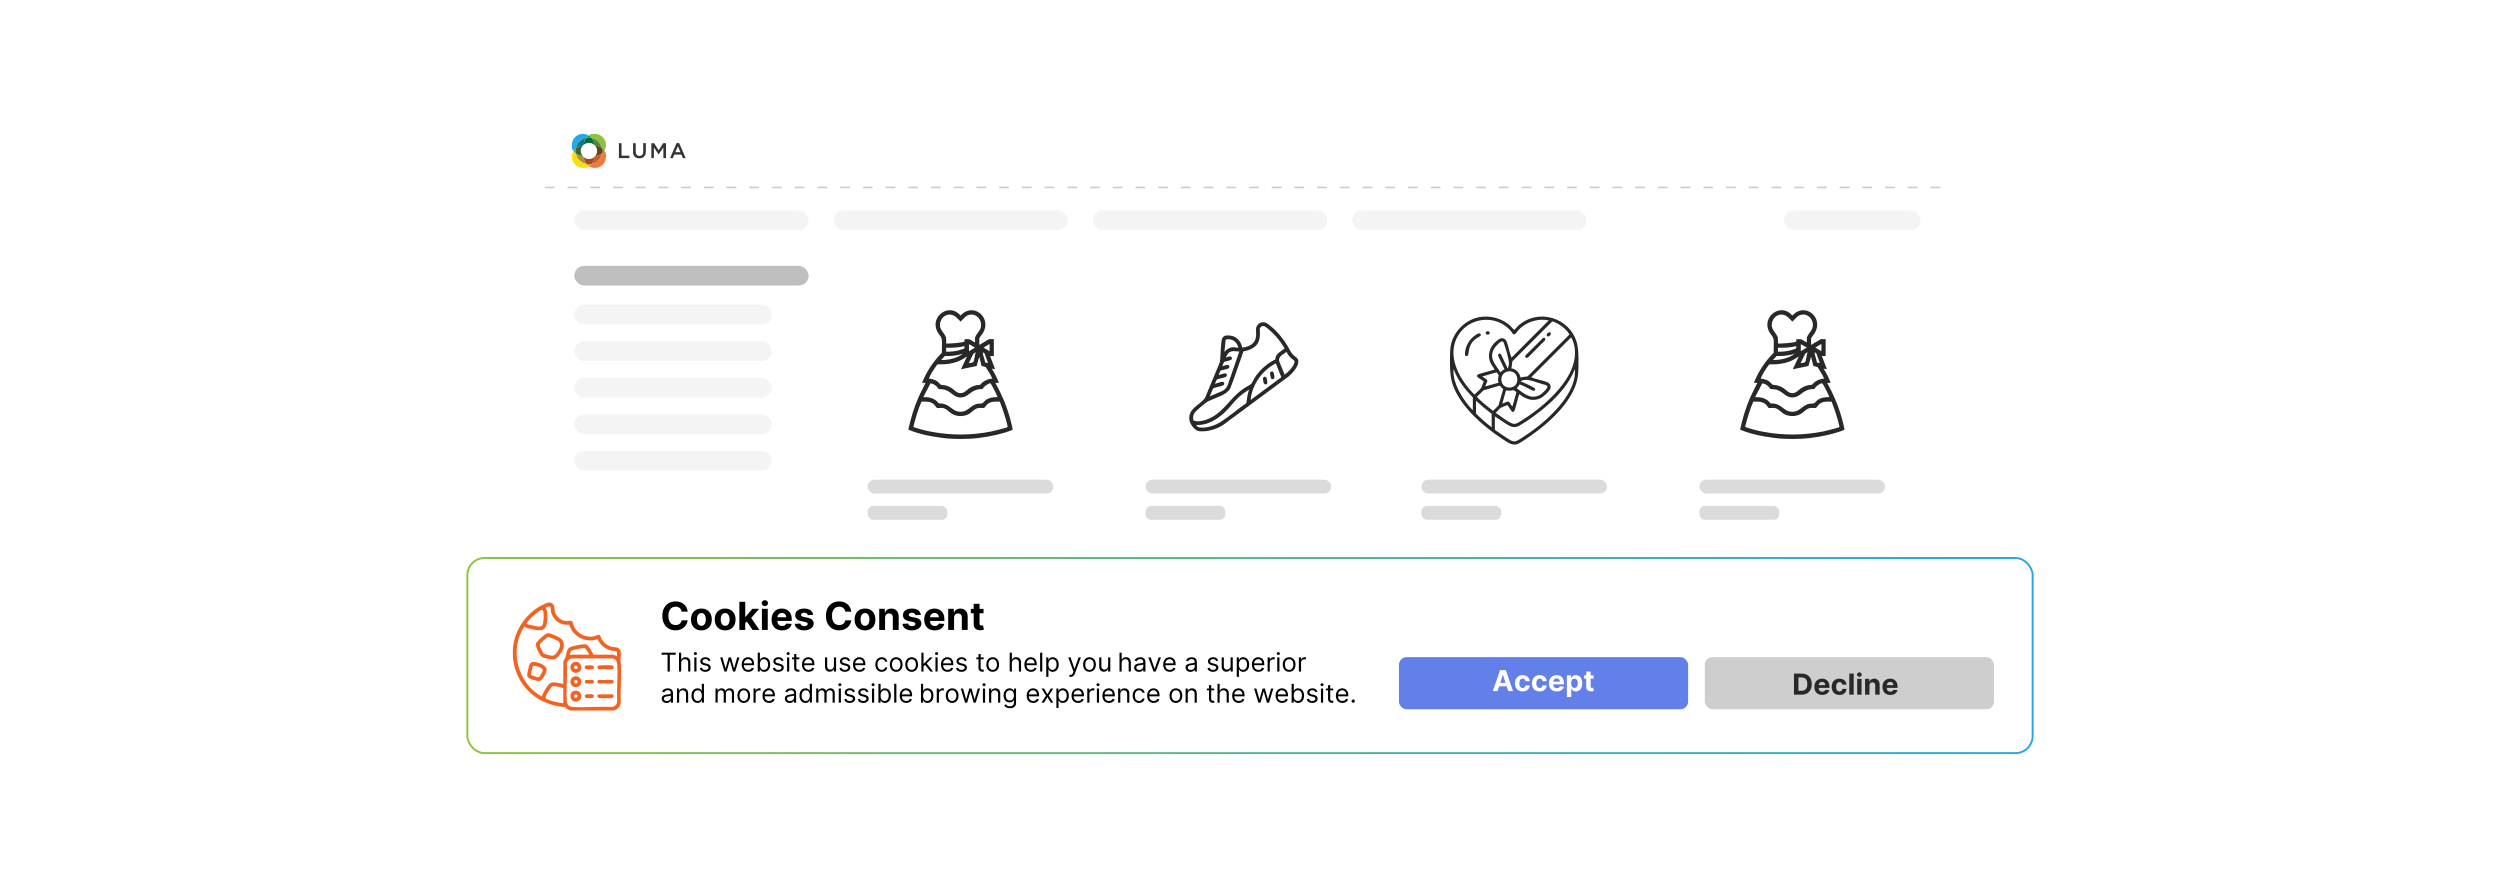 <?xml version="1.0" encoding="UTF-8"?><svg id="a" xmlns="http://www.w3.org/2000/svg" xmlns:xlink="http://www.w3.org/1999/xlink" viewBox="0 0 860 300"><defs><filter id="b" x="172.2" y="25.8" width="513.6" height="247.68" filterUnits="userSpaceOnUse"><feOffset dx="0" dy="0"/><feGaussianBlur result="c" stdDeviation="5"/><feFlood flood-color="#8e8e8e" flood-opacity=".3"/><feComposite in2="c" operator="in"/><feComposite in="SourceGraphic"/></filter><filter id="d" x="278.182" y="83.062" width="102.72" height="114.48" filterUnits="userSpaceOnUse"><feOffset dx="0" dy="0"/><feGaussianBlur result="e" stdDeviation="2.792"/><feFlood flood-color="#8e8e8e" flood-opacity=".3"/><feComposite in2="e" operator="in"/><feComposite in="SourceGraphic"/></filter><filter id="f" x="373.942" y="83.062" width="102.72" height="114.48" filterUnits="userSpaceOnUse"><feOffset dx="0" dy="0"/><feGaussianBlur result="g" stdDeviation="2.792"/><feFlood flood-color="#8e8e8e" flood-opacity=".3"/><feComposite in2="g" operator="in"/><feComposite in="SourceGraphic"/></filter><filter id="h" x="469.462" y="83.062" width="102.72" height="114.48" filterUnits="userSpaceOnUse"><feOffset dx="0" dy="0"/><feGaussianBlur result="i" stdDeviation="2.792"/><feFlood flood-color="#8e8e8e" flood-opacity=".3"/><feComposite in2="i" operator="in"/><feComposite in="SourceGraphic"/></filter><filter id="j" x="565.222" y="83.062" width="102.72" height="114.48" filterUnits="userSpaceOnUse"><feOffset dx="0" dy="0"/><feGaussianBlur result="k" stdDeviation="2.792"/><feFlood flood-color="#8e8e8e" flood-opacity=".3"/><feComposite in2="k" operator="in"/><feComposite in="SourceGraphic"/></filter><filter id="l" x="144.343" y="175.542" width="571.44" height="100.08" filterUnits="userSpaceOnUse"><feOffset dx="0" dy="0"/><feGaussianBlur result="m" stdDeviation="5.406"/><feFlood flood-color="#8e8e8e" flood-opacity=".3"/><feComposite in2="m" operator="in"/><feComposite in="SourceGraphic"/></filter><linearGradient id="n" x1="160.432" y1="225.51" x2="699.568" y2="225.51" gradientUnits="userSpaceOnUse"><stop offset="0" stop-color="#8bc53f"/><stop offset="1" stop-color="#26a9e0"/></linearGradient><filter id="o" x="144.102" y="175.303" width="571.92" height="100.56" filterUnits="userSpaceOnUse"><feOffset dx="0" dy="0"/><feGaussianBlur result="p" stdDeviation="5.406"/><feFlood flood-color="#8e8e8e" flood-opacity=".3"/><feComposite in2="p" operator="in"/><feComposite in="SourceGraphic"/></filter></defs><rect x="187.439" y="40.931" width="483.174" height="217.428" rx="7.147" ry="7.147" fill="#fff" filter="url(#b)"/><line x1="187.439" y1="64.487" x2="670.612" y2="64.487" fill="#fff" stroke="#ccc" stroke-dasharray="3.349 4.465" stroke-miterlimit="10" stroke-width=".558"/><rect x="197.558" y="72.368" width="80.602" height="6.763" rx="3.381" ry="3.381" fill="#f4f4f4"/><rect x="197.558" y="91.46" width="80.602" height="6.763" rx="3.381" ry="3.381" fill="#bfbfbf"/><rect x="197.558" y="104.822" width="67.919" height="6.763" rx="3.381" ry="3.381" fill="#f4f4f4"/><rect x="197.558" y="117.402" width="67.919" height="6.763" rx="3.381" ry="3.381" fill="#f4f4f4"/><rect x="197.558" y="129.982" width="67.919" height="6.763" rx="3.381" ry="3.381" fill="#f4f4f4"/><rect x="197.558" y="142.562" width="67.919" height="6.763" rx="3.381" ry="3.381" fill="#f4f4f4"/><rect x="197.558" y="155.143" width="67.919" height="6.763" rx="3.381" ry="3.381" fill="#f4f4f4"/><rect x="286.771" y="72.368" width="80.602" height="6.763" rx="3.381" ry="3.381" fill="#f4f4f4"/><rect x="375.985" y="72.368" width="80.602" height="6.763" rx="3.381" ry="3.381" fill="#f4f4f4"/><rect x="465.199" y="72.368" width="80.602" height="6.763" rx="3.381" ry="3.381" fill="#f4f4f4"/><rect x="613.676" y="72.368" width="47.05" height="6.763" rx="3.381" ry="3.381" fill="#f4f4f4"/><rect x="286.771" y="91.46" width="85.642" height="97.478" rx="2.363" ry="2.363" fill="#fff" filter="url(#d)"/><rect x="298.469" y="165.005" width="63.875" height="4.776" rx="2.388" ry="2.388" fill="#dbdbdb"/><rect x="298.469" y="174.047" width="27.443" height="4.776" rx="1.91" ry="1.91" fill="#dbdbdb"/><path d="M327.639,150.949c-2.185-.094-4.573-.422-6.752-.802-2.849-.497-5.796-1.221-8.433-2.356.845-3.81,1.946-7.572,3.515-11.146.739-1.685,1.659-3.283,2.432-4.949h-1.209c1.532-3.879,3.859-7.391,6.803-10.335-.047-1.367.124-2.864.021-4.216-.113-1.49-1.026-1.931-1.619-3.13-2.58-5.214,4.206-10.07,8.047-5.459,4.318-4.849,11.072.79,7.574,6.194-.293.453-1.142,1.352-1.142,1.88v2.029l3.324-1.986h1.684v5.785h-1.295l1.726,4.534-1.121-.174c.932,1.553,1.848,3.162,2.417,4.879h-1.209c2.17,3.852,3.89,7.97,5.069,12.241.14.505.955,3.606.877,3.845-.07.215-2.064.832-2.427.945-4.002,1.239-8.592,2.042-12.758,2.222-1.729.075-3.796.075-5.526,0ZM335.409,117.796v-1.425c0-1.047,1.524-2.369,1.88-3.386.934-2.675-1.436-5.59-4.231-4.576-1.025.372-1.815,1.522-2.614,2.22-.887-.817-1.68-1.944-2.892-2.287-2.548-.72-4.672,1.764-4.12,4.207.31,1.373,2.048,2.693,2.048,3.995v1.597c.694.173,6.22-.284,6.306-.661.043-.189-.078-.566.034-.726.097-.139,1.454-.103,1.692-.041.232.061,1.825,1.164,1.897,1.082ZM340.417,120.818v-2.504l-2.07,1.252,2.07,1.252ZM333.337,118.4v2.417l2.073-1.252-2.073-1.165ZM325.481,119.609v1.381c1.915.029,3.777-.192,5.57-.862.712-.266.823-.157.732-1.038-2.085.454-4.164.598-6.302.518ZM333.251,124.962c.316-.135,1.39-.178,1.561-.381.301-.357.612-2.824.855-3.418l-.816.521-1.6,3.277ZM338.664,121.535c-.131-.052-.599-.486-.58-.156.057.988.715,2.279.789,3.313l1.025.183-1.235-3.341ZM331.265,121.682c-2.023.649-4.118.848-6.242.794l-1.27,1.363c2.645.044,5.369-.579,7.511-2.157ZM332.646,122.631l-1.409.878c-2.7,1.584-5.691,1.905-8.777,1.842-1.102,1.54-2.205,3.117-2.936,4.877.998.089,1.998.362,2.842.915.383.251,1.094,1.107,1.304,1.2.236.104.965.099,1.298.169.859.181,1.762.566,2.491,1.048,1.018.674,1.594,1.682,2.986,1.683,1.288.001,1.903-.933,2.83-1.58.812-.566,1.68-.945,2.649-1.149.308-.065,1.136-.09,1.299-.169.06-.029.407-.507.563-.646.988-.882,2.258-1.389,3.58-1.471-.638-1.381-1.437-2.676-2.268-3.946l-1.452-.425-.77-3.139-.911,3.188-5.39,1.128,2.071-4.403ZM343.179,136.617c-.156-.595-2.212-4.654-2.475-4.739-.502-.162-1.834.868-2.188,1.241-.142.15-.456.682-.573.722-.224.077-.715-.009-1.011.025-2.909.34-3.744,2.578-5.978,2.829-2.96.333-3.729-2.268-6.405-2.728-.36-.062-1.499-.075-1.659-.154-.119-.059-.525-.705-.686-.868-.528-.535-1.356-.99-2.107-1.082l-2.473,4.755c1.676-.042,3.223.197,4.53,1.298.18.152.741.847.797.862.206.056.643-.022.921.01,2.905.327,3.681,2.571,5.978,2.829,3.155.355,3.766-2.227,6.492-2.728.387-.071,1.372-.066,1.57-.157.223-.101.916-.941,1.305-1.199,1.194-.791,2.557-.935,3.963-.915ZM343.947,138.182c-1.593-.03-3.018-.212-4.308.895-.279.24-.897,1.145-1.036,1.209-.334.152-1.399-.005-1.856.043-1.57.168-2.324,1.523-3.61,2.174-1.608.814-3.642.832-5.269.059-1.28-.608-2.201-2.034-3.646-2.225-.511-.068-1.582.108-1.964-.022-.1-.034-.651-.892-.831-1.069-1.266-1.239-2.786-1.105-4.436-1.08-1.227,2.786-2.063,5.731-2.804,8.684,1.942.733,4.038,1.258,6.098,1.653,6.876,1.317,13.89,1.298,20.755-.084.659-.133,5.379-1.268,5.557-1.525.044-.063.047-.135.035-.208-.665-2.908-1.63-5.724-2.684-8.505Z" fill="#282828"/><rect x="382.422" y="91.46" width="85.642" height="97.478" rx="2.363" ry="2.363" fill="#fff" filter="url(#f)"/><rect x="394.07" y="165.005" width="63.875" height="4.776" rx="2.388" ry="2.388" fill="#dbdbdb"/><rect x="394.07" y="174.047" width="27.443" height="4.776" rx="1.91" ry="1.91" fill="#dbdbdb"/><path d="M435.033,110.877c.789.218,1.388.743,2.011,1.246,2.349,1.896,4.418,4.407,5.952,7.002.71,1.202,1.038,2.236,2.136,3.207.585.517,1.27.765,1.465,1.646v1.025c-.62,1.78-1.84,3.257-3.259,4.462l-22.626,16.748c-2.336,1.489-5.324,2.36-8.112,2.139-1.615-.128-3.299-2.498-3.466-3.999-.422-3.803,3.38-4.899,5.348-7.37l5.151-12.414c.282-2.346.262-4.804.545-7.139.224-1.843,1.129-2.164,2.889-2.012,2.335.202,3.823,1.993,4.283,4.171,2.418-.347,4.5-1.3,4.747-3.998.101-1.099-.246-2.315.194-3.319.336-.767.967-1.119,1.719-1.392h1.025ZM438.678,123.671c.034-.052.11-.688.176-.885.458-1.341,1.974-2.007,2.991-2.869l.036-.115c-1.188-2-2.67-3.927-4.36-5.523-.452-.427-1.979-1.811-2.46-2.005-.744-.299-1.61.08-1.707.915-.034.289.068.474.07.722.018,1.648-.021,3.223-1.04,4.601-.974,1.317-2.96,2.091-4.546,2.333l-.12.1c-1.516,4.225-2.871,8.517-4.505,12.693-1.271,2.299-5.094,3.18-7.406,4.304-1.076.523-3.413,2.587-4.343,3.488-.797.772-1.139,1.573-1.022,2.708.032.311.038.499.349.603,1.815.608,4.609-.382,6.213-1.284,4.079-2.296,6.121-6.202,9.692-8.97.439-.34.901-.669,1.36-.982.589-.402,1.949-1.066,2.362-1.444.205-.188.955-1.743,1.217-2.149,1.49-2.311,3.522-4.199,5.863-5.627.186-.114,1.143-.558,1.179-.614ZM426.031,119.586c-.476-1.479-1.385-2.699-3.038-2.853-.366-.034-1.187-.103-1.383.225l-.408,4.092c.712-.919,1.925-1.606,3.11-1.616.275-.002,1.609.251,1.719.152ZM426.323,120.904c-.934.075-1.709-.275-2.635-.037-1.086.278-1.61,1.088-1.976,2.086.082.063,1.224-.408,1.555-.352.465.079.627.593.441.994-.18.387-2.167.719-2.637.912l-.603,1.446c.634-.006,1.893-.836,2.332-.173.274.415.071.822-.355,1.015-.712.323-1.856.429-2.62.709l-.601,1.485c.616-.052,2.006-.774,2.529-.479.503.285.335.966-.145,1.179-.858.383-2.118.477-3.01.869-.064.048-.582,1.22-.616,1.36-.039.159-.009.093.072.073.487-.123,2.171-.713,2.508-.68.657.064.832.995.148,1.286-1.013.431-2.359.534-3.386,1.005l-1.173,2.742,4.441-1.889c1.003-.556,1.605-1.448,1.928-2.537l3.804-11.015ZM445.107,123.93c-.168-.185-.57-.379-.78-.573-.711-.656-1.38-1.402-1.757-2.306-1.066.847-2.936,1.528-2.527,3.224l1.871,4.607c1.206-.914,2.562-2.191,3.158-3.61.198-.471.435-.9.035-1.341ZM430.203,137.59l10.579-7.832-1.907-4.755c-4.745,2.46-8.112,7.235-8.672,12.586ZM411.467,146.154c.268.364.518.778,1.006.86,2.604.437,5.772-.734,7.903-2.162,2.849-1.91,5.542-4.234,8.369-6.195.228-1.573.406-3.149.945-4.653-1.265.783-2.491,1.661-3.586,2.67-1.777,1.637-3.129,3.659-4.937,5.309-2.571,2.347-6.079,4.53-9.699,4.17Z" fill="#282828"/><path d="M434.865,129.629c.415-.124.746.083.88.48.077.228.266,1.372.237,1.585-.089.646-1.054.81-1.294-.015-.142-.486-.472-1.855.176-2.049Z" fill="#282828"/><path d="M437.431,127.798c.304-.044.557.097.691.373.132.273.321,1.469.273,1.768-.089.558-.872.662-1.156.214-.104-.164-.377-1.532-.359-1.73.027-.306.239-.579.552-.624Z" fill="#282828"/><rect x="478.073" y="91.46" width="85.642" height="97.478" rx="2.363" ry="2.363" fill="#fff" filter="url(#h)"/><rect x="488.957" y="165.005" width="63.875" height="4.776" rx="2.388" ry="2.388" fill="#dbdbdb"/><rect x="488.957" y="174.047" width="27.443" height="4.776" rx="1.91" ry="1.91" fill="#dbdbdb"/><path d="M509.924,108.95c3.511-.297,6.987.757,9.603,3.12.233.21,1.239,1.392,1.335,1.409.099.017,1.178-1.208,1.401-1.409,6.873-6.21,17.915-2.835,20.237,6.051.642,2.456.567,7.74.39,10.378-.577,8.583-9.707,16.787-16.308,21.387-.993.692-4.007,2.848-5.025,3.007-1.792.279-3.243-.934-4.671-1.857-6.763-4.371-15.479-11.899-17.525-19.987-.7-2.769-.658-7.935-.467-10.858.373-5.705,5.338-10.76,11.029-11.241ZM532.76,110.201c-3.824-.725-7.815.517-10.452,3.375-.427.463-1.102,1.882-1.786,1.332-.268-.215-.743-1.007-1.041-1.332-5.025-5.481-14.143-4.483-17.918,1.89-3.953,6.673.168,14.438,4.864,19.47.116.125.766.821.868.777.53-.7,1.632-1.416,2.1-2.101.4-.586.674-1.7.986-2.363-.05-.251-1.89-1.222-2.146-1.544-.15-.188-.179-.556-.034-.757.272-.379,5.16-1.505,5.939-1.773-.433-.917-1.15-1.646-1.53-2.622-1.199-3.083.355-6.132,2.979-7.839,1.166-.759,2.259-.336,2.751.922.637,1.626.897,3.597,1.541,5.215.037.093-.049.157.144.125l12.733-12.776ZM523.086,129.915c.761-.344,1.624-.268,2.422-.452l14.331-14.336c.088-.174-.625-1.041-.784-1.228-.812-.953-2.034-1.923-3.131-2.528-.331-.182-1.692-.89-1.974-.763l-13.699,13.689c-.122.796-.119,1.624-.361,2.423,1.646.184,2.911,1.606,3.196,3.195ZM522.63,135.573c-.407.851-1.34,5.6-1.827,5.977-.235.181-.495.185-.725-.004-.301-.248-1.378-2.191-1.601-2.21-.66.405-1.637.595-2.268.998-.575.367-1.143,1.235-1.702,1.674,1.645,1.078,3.39,2.561,5.14,3.438,1.55.777,2.216.174,3.522-.616,6.715-4.065,15.828-11.78,18.053-19.55.869-3.034.875-6.455-.75-9.236l-13.734,13.734c1.709.74,3.812.986,5.523,1.686,1.058.432,1.472,1.536.903,2.552-.472.843-2.233,2.482-3.11,2.914-2.739,1.35-5.191.395-7.424-1.356ZM517.127,117.618c-.28-.283-.619-.199-.918-.009-.732.463-2.072,1.886-2.435,2.676-1.524,3.315.836,5.205,2.376,7.805.453-.338.776-.864,1.361-1.013l.006-.12-2.149-4.524c-.215-.746.57-1.096,1.003-.453l2.241,4.696c.121.115.185-.277.207-.342.095-.281.221-.739.249-1.029.142-1.446-1.16-5.626-1.707-7.144-.05-.138-.148-.456-.234-.542ZM506.656,141.141v-4.427c-2.712-2.783-5.221-5.945-6.572-9.629-.159-.021-.086.207-.09.318-.171,4.327,2.709,9.107,5.387,12.32l1.276,1.417ZM514.232,147.895c1.558.96,2.995,2.115,4.571,3.05.881.523,1.457,1.043,2.572.853.533-.091,1.865-1.01,2.397-1.345,6.975-4.393,18.383-13.975,18.024-23.049-.004-.11.069-.34-.09-.318-2.603,6.551-8.289,11.829-13.884,15.916-1.178.86-5.133,3.729-6.343,3.879-1.743.216-2.656-.683-4.044-1.504l-3.202-2.137v4.655ZM518.864,127.748c-3.542.457-3.119,6.064.882,5.536,3.312-.437,2.832-6.015-.882-5.536ZM515.51,131.648c-.164-.449-.22-.939-.186-1.417.023-.319.272-.946.23-1.148-.019-.091-.614-.917-.684-.953-.241-.124-4.297,1.282-4.928,1.329-.101.098,1.634,1.115,1.721,1.434.093.343-.827,1.929-.717,2.033l4.564-1.278ZM523.085,131.191c.682.21,4.809,2.106,4.974,2.467.183.403-.144.903-.595.784-1.598-.68-3.075-1.617-4.702-2.225-.306.474-.606.937-1.044,1.303,2.44,1.773,4.737,4.033,7.94,2.375.786-.407,1.823-1.486,2.369-2.195.413-.537.416-.896-.219-1.236-1.909-.411-3.902-1.327-5.797-1.687-.912-.173-2.171-.203-2.925.414ZM515.847,132.67l-5.514,1.606-2.306,2.256c1.704,1.749,3.612,3.283,5.534,4.784.152.028,1.698-1.628,1.929-1.884l1.556-5.389c.106-.383-.285-.442-.488-.658-.158-.167-.565-.718-.71-.715ZM519.135,138.247c.191.159.931,1.524,1.075,1.523l.121-.151,1.291-4.56c.027-.328-.88-.862-1.129-.852-.199.008-.445.161-.735.184-.546.043-1.157.001-1.692-.095l-1.278,4.563c.588-.108,1.825-1.045,2.348-.612ZM513.137,146.982v-4.609c-1.868-1.418-3.659-2.933-5.385-4.518v4.427c1.679,1.694,3.492,3.253,5.385,4.7Z" fill="#282828"/><path d="M508.64,114.692c.538-.107.935.26.687.78-.084.176-1.391.859-1.71,1.119-1.885,1.534-2.204,2.971-2.52,5.238-.126.906-1.053.82-1.164.169-.02-.117.064-.974.088-1.154.296-2.204,1.7-4.374,3.557-5.571.234-.151.827-.534,1.063-.581Z" fill="#282828"/><path d="M511.655,113.96c.939-.136,1.137,1.043.225,1.152-.921.11-1.158-1.016-.225-1.152Z" fill="#282828"/><path d="M530.816,116.243c.708-.214.979.424.575.939l-5.79,5.8c-.604.348-1.253-.226-.78-.78l5.996-5.959Z" fill="#282828"/><path d="M533.377,114.42c.502.501-.65,1.808-1.207,1.161-.535-.622.721-1.646,1.207-1.161Z" fill="#282828"/><rect x="573.724" y="91.46" width="85.642" height="97.478" rx="2.363" ry="2.363" fill="#fff" filter="url(#j)"/><rect x="584.607" y="165.005" width="63.875" height="4.776" rx="2.388" ry="2.388" fill="#dbdbdb"/><rect x="584.607" y="174.047" width="27.443" height="4.776" rx="1.91" ry="1.91" fill="#dbdbdb"/><path d="M613.777,150.949c-2.185-.094-4.573-.422-6.752-.802-2.849-.497-5.796-1.221-8.433-2.356.845-3.81,1.946-7.572,3.515-11.146.739-1.685,1.659-3.283,2.432-4.949h-1.209c1.532-3.879,3.859-7.391,6.803-10.335-.047-1.367.124-2.864.021-4.216-.113-1.49-1.026-1.931-1.619-3.13-2.58-5.214,4.206-10.07,8.047-5.459,4.318-4.849,11.072.79,7.574,6.194-.293.453-1.142,1.352-1.142,1.88v2.029l3.324-1.986h1.684v5.785h-1.295l1.726,4.534-1.121-.174c.932,1.553,1.848,3.162,2.417,4.879h-1.209c2.17,3.852,3.89,7.97,5.069,12.241.14.505.955,3.606.877,3.845-.07.215-2.064.832-2.427.945-4.002,1.239-8.592,2.042-12.758,2.222-1.729.075-3.796.075-5.526,0ZM621.548,117.796v-1.425c0-1.047,1.524-2.369,1.88-3.386.934-2.675-1.436-5.59-4.231-4.576-1.025.372-1.815,1.522-2.614,2.22-.887-.817-1.68-1.944-2.892-2.287-2.548-.72-4.672,1.764-4.12,4.207.31,1.373,2.048,2.693,2.048,3.995v1.597c.694.173,6.22-.284,6.306-.661.043-.189-.078-.566.034-.726.097-.139,1.454-.103,1.692-.041.232.061,1.825,1.164,1.897,1.082ZM626.555,120.818v-2.504l-2.07,1.252,2.07,1.252ZM619.476,118.4v2.417l2.073-1.252-2.073-1.165ZM611.619,119.609v1.381c1.915.029,3.777-.192,5.57-.862.712-.266.823-.157.732-1.038-2.085.454-4.164.598-6.302.518ZM619.39,124.962c.316-.135,1.39-.178,1.561-.381.301-.357.612-2.824.855-3.418l-.816.521-1.6,3.277ZM624.802,121.535c-.131-.052-.599-.486-.58-.156.057.988.715,2.279.789,3.313l1.025.183-1.235-3.341ZM617.403,121.682c-2.023.649-4.118.848-6.242.794l-1.27,1.363c2.645.044,5.369-.579,7.511-2.157ZM618.784,122.631l-1.409.878c-2.7,1.584-5.691,1.905-8.777,1.842-1.102,1.54-2.205,3.117-2.936,4.877.998.089,1.998.362,2.842.915.383.251,1.094,1.107,1.304,1.2.236.104.965.099,1.298.169.859.181,1.762.566,2.491,1.048,1.018.674,1.594,1.682,2.986,1.683,1.288.001,1.903-.933,2.83-1.58.812-.566,1.68-.945,2.649-1.149.308-.065,1.136-.09,1.299-.169.06-.029.407-.507.563-.646.988-.882,2.258-1.389,3.58-1.471-.638-1.381-1.437-2.676-2.268-3.946l-1.452-.425-.77-3.139-.911,3.188-5.39,1.128,2.071-4.403ZM629.317,136.617c-.156-.595-2.212-4.654-2.475-4.739-.502-.162-1.834.868-2.188,1.241-.142.15-.456.682-.573.722-.224.077-.715-.009-1.011.025-2.909.34-3.744,2.578-5.978,2.829-2.96.333-3.729-2.268-6.405-2.728-.36-.062-1.499-.075-1.659-.154-.119-.059-.525-.705-.686-.868-.528-.535-1.356-.99-2.107-1.082l-2.473,4.755c1.676-.042,3.223.197,4.53,1.298.18.152.741.847.797.862.206.056.643-.022.921.01,2.905.327,3.681,2.571,5.978,2.829,3.155.355,3.766-2.227,6.492-2.728.387-.071,1.372-.066,1.57-.157.223-.101.916-.941,1.305-1.199,1.194-.791,2.557-.935,3.963-.915ZM630.085,138.182c-1.593-.03-3.018-.212-4.308.895-.279.24-.897,1.145-1.036,1.209-.334.152-1.399-.005-1.856.043-1.57.168-2.324,1.523-3.61,2.174-1.608.814-3.642.832-5.269.059-1.28-.608-2.201-2.034-3.646-2.225-.511-.068-1.582.108-1.964-.022-.1-.034-.651-.892-.831-1.069-1.266-1.239-2.786-1.105-4.436-1.08-1.227,2.786-2.063,5.731-2.804,8.684,1.942.733,4.038,1.258,6.098,1.653,6.876,1.317,13.89,1.298,20.755-.084.659-.133,5.379-1.268,5.557-1.525.044-.063.047-.135.035-.208-.665-2.908-1.63-5.724-2.684-8.505Z" fill="#282828"/><rect x="160.767" y="191.952" width="538.466" height="67.116" rx="5.905" ry="5.905" fill="#fff" filter="url(#l)"/><rect x="160.767" y="191.952" width="538.466" height="67.116" rx="5.905" ry="5.905" fill="none" filter="url(#o)" stroke="url(#n)" stroke-miterlimit="10" stroke-width=".67"/><path d="M236.56,210.41h-2.072c-.038-.269-.115-.508-.232-.717-.117-.21-.267-.389-.45-.537-.183-.148-.393-.262-.631-.341s-.496-.118-.773-.118c-.501,0-.939.123-1.31.371-.373.248-.661.607-.866,1.078-.205.473-.307,1.044-.307,1.716,0,.69.103,1.27.31,1.741.206.47.496.824.868,1.065s.803.359,1.292.359c.274,0,.529-.036.764-.109.235-.072.444-.178.627-.318.183-.141.335-.312.457-.514.122-.201.206-.432.253-.691l2.072.01c-.054.445-.187.873-.4,1.285-.213.411-.498.779-.856,1.102-.358.324-.784.58-1.277.768s-1.051.281-1.672.281c-.864,0-1.636-.195-2.316-.587s-1.216-.958-1.609-1.698c-.393-.742-.589-1.639-.589-2.692,0-1.057.199-1.956.596-2.696.398-.742.936-1.307,1.618-1.697.681-.389,1.448-.584,2.299-.584.561,0,1.083.079,1.563.236.481.158.908.388,1.28.69.372.301.676.669.911,1.103.235.435.386.934.452,1.496Z"/><path d="M241.277,216.85c-.735,0-1.37-.158-1.904-.471-.535-.315-.947-.753-1.237-1.316-.29-.562-.435-1.217-.435-1.961,0-.75.145-1.407.435-1.971.29-.562.703-1.001,1.237-1.315.535-.315,1.169-.471,1.904-.471s1.37.156,1.904.471c.535.314.947.752,1.237,1.315.29.564.435,1.221.435,1.971,0,.744-.145,1.398-.435,1.961-.29.564-.703,1.002-1.237,1.316-.535.312-1.169.471-1.904.471ZM241.287,215.287c.335,0,.613-.095.837-.285.224-.191.394-.452.509-.783.115-.332.173-.709.173-1.131,0-.423-.058-.8-.173-1.131-.115-.332-.285-.594-.509-.785-.224-.193-.503-.289-.837-.289-.337,0-.621.096-.849.289-.229.191-.401.453-.516.785-.115.331-.173.708-.173,1.131,0,.422.058.799.173,1.131.115.331.287.592.516.783.229.19.512.285.849.285Z"/><path d="M249.453,216.85c-.735,0-1.37-.158-1.904-.471-.535-.315-.947-.753-1.237-1.316-.29-.562-.435-1.217-.435-1.961,0-.75.145-1.407.435-1.971.29-.562.703-1.001,1.237-1.315.535-.315,1.169-.471,1.904-.471s1.37.156,1.904.471c.535.314.947.752,1.237,1.315.29.564.435,1.221.435,1.971,0,.744-.145,1.398-.435,1.961-.29.564-.703,1.002-1.237,1.316-.535.312-1.169.471-1.904.471ZM249.462,215.287c.335,0,.613-.095.837-.285.224-.191.394-.452.509-.783.115-.332.173-.709.173-1.131,0-.423-.058-.8-.173-1.131-.115-.332-.285-.594-.509-.785-.224-.193-.503-.289-.837-.289-.337,0-.621.096-.849.289-.229.191-.401.453-.516.785-.115.331-.173.708-.173,1.131,0,.422.058.799.173,1.131.115.331.287.592.516.783.229.19.512.285.849.285Z"/><path d="M254.345,216.707v-9.69h2.016v9.69h-2.016ZM256.171,214.615l.005-2.417h.293l2.328-2.759h2.313l-3.127,3.652h-.478l-1.335,1.523ZM258.887,216.707l-2.138-3.165,1.343-1.425,3.156,4.59h-2.361Z"/><path d="M263.107,208.503c-.3,0-.556-.099-.769-.298s-.319-.439-.319-.719c0-.281.107-.521.322-.723.214-.199.47-.3.767-.3.299,0,.556.1.769.298.213.199.319.439.319.719,0,.281-.106.521-.319.723-.213.199-.469.3-.769.3ZM262.094,216.707v-7.268h2.016v7.268h-2.016Z"/><path d="M269.03,216.85c-.748,0-1.39-.152-1.928-.457-.538-.305-.952-.736-1.242-1.297-.29-.56-.435-1.223-.435-1.989,0-.747.145-1.403.435-1.968s.699-1.005,1.228-1.32,1.149-.473,1.862-.473c.479,0,.927.076,1.341.229.415.153.777.383,1.088.69.31.305.553.69.726,1.151s.26,1.003.26,1.62v.555h-6.136v-1.25h4.239c0-.29-.064-.547-.19-.771-.126-.223-.3-.399-.523-.527-.222-.127-.48-.191-.773-.191-.306,0-.577.07-.811.211s-.418.328-.551.562c-.132.235-.2.496-.203.783v1.188c0,.359.067.67.201.932.134.262.324.465.57.606.246.143.538.213.875.213.224,0,.429-.031.615-.094.186-.064.346-.158.478-.284s.233-.28.303-.464l1.864.123c-.095.448-.288.838-.58,1.172-.292.332-.667.591-1.126.775s-.988.277-1.587.277Z"/><path d="M279.728,211.512l-1.845.113c-.032-.157-.1-.3-.204-.428-.104-.127-.241-.231-.409-.307-.169-.078-.37-.117-.604-.117-.312,0-.576.066-.79.197s-.322.305-.322.522c0,.173.069.32.208.44.139.119.377.216.714.288l1.315.265c.707.145,1.233.379,1.581.701.347.321.52.744.52,1.268,0,.477-.14.894-.419,1.254s-.661.639-1.145.84c-.484.2-1.042.301-1.672.301-.962,0-1.728-.201-2.297-.604s-.903-.951-1.001-1.645l1.982-.103c.06.293.205.516.435.669.23.153.525.23.885.23.353,0,.638-.068.854-.206.216-.138.326-.315.329-.532-.003-.183-.081-.334-.232-.451-.151-.119-.385-.209-.7-.273l-1.258-.251c-.71-.142-1.237-.388-1.583-.738-.346-.35-.518-.796-.518-1.338,0-.467.127-.869.381-1.207s.612-.598,1.074-.781c.462-.183,1.004-.273,1.625-.273.917,0,1.641.193,2.169.582.528.387.837.916.925,1.584Z"/><path d="M292.843,210.41h-2.072c-.038-.269-.115-.508-.232-.717-.117-.21-.267-.389-.45-.537-.183-.148-.393-.262-.631-.341s-.496-.118-.773-.118c-.501,0-.939.123-1.31.371-.373.248-.661.607-.866,1.078-.205.473-.307,1.044-.307,1.716,0,.69.103,1.27.31,1.741.206.47.496.824.868,1.065s.803.359,1.292.359c.274,0,.529-.036.764-.109.235-.072.444-.178.627-.318.183-.141.335-.312.457-.514.122-.201.206-.432.253-.691l2.072.01c-.054.445-.187.873-.4,1.285-.213.411-.498.779-.856,1.102-.358.324-.784.58-1.277.768s-1.051.281-1.672.281c-.864,0-1.636-.195-2.316-.587s-1.216-.958-1.609-1.698c-.393-.742-.589-1.639-.589-2.692,0-1.057.199-1.956.596-2.696.398-.742.936-1.307,1.618-1.697.681-.389,1.448-.584,2.299-.584.561,0,1.083.079,1.563.236.481.158.908.388,1.28.69.372.301.676.669.911,1.103.235.435.386.934.452,1.496Z"/><path d="M297.56,216.85c-.735,0-1.37-.158-1.904-.471-.535-.315-.947-.753-1.237-1.316-.29-.562-.435-1.217-.435-1.961,0-.75.145-1.407.435-1.971.29-.562.703-1.001,1.237-1.315.535-.315,1.169-.471,1.904-.471s1.37.156,1.904.471c.535.314.947.752,1.237,1.315.29.564.435,1.221.435,1.971,0,.744-.145,1.398-.435,1.961-.29.564-.703,1.002-1.237,1.316-.535.312-1.169.471-1.904.471ZM297.569,215.287c.335,0,.613-.095.837-.285.224-.191.394-.452.509-.783.115-.332.173-.709.173-1.131,0-.423-.058-.8-.173-1.131-.115-.332-.285-.594-.509-.785-.224-.193-.503-.289-.837-.289-.337,0-.621.096-.849.289-.229.191-.401.453-.516.785-.115.331-.173.708-.173,1.131,0,.422.058.799.173,1.131.115.331.287.592.516.783.229.19.512.285.849.285Z"/><path d="M304.467,212.506v4.201h-2.016v-7.268h1.921v1.283h.085c.161-.424.43-.758.809-1.006.378-.248.837-.371,1.377-.371.505,0,.945.109,1.32.33.375.222.667.536.875.944.208.409.312.895.312,1.46v4.627h-2.016v-4.268c.003-.445-.11-.793-.341-1.043-.23-.251-.547-.377-.951-.377-.272,0-.51.059-.717.176s-.368.286-.483.508c-.115.223-.174.49-.177.803Z"/><path d="M316.783,211.512l-1.845.113c-.032-.157-.1-.3-.204-.428-.104-.127-.241-.231-.409-.307-.169-.078-.37-.117-.604-.117-.312,0-.576.066-.79.197s-.322.305-.322.522c0,.173.069.32.208.44.139.119.377.216.714.288l1.315.265c.707.145,1.233.379,1.581.701.347.321.52.744.52,1.268,0,.477-.14.894-.419,1.254s-.661.639-1.145.84c-.484.2-1.042.301-1.672.301-.962,0-1.728-.201-2.297-.604s-.903-.951-1.001-1.645l1.982-.103c.06.293.205.516.435.669.23.153.525.23.885.23.353,0,.638-.068.854-.206.216-.138.326-.315.329-.532-.003-.183-.081-.334-.232-.451-.151-.119-.385-.209-.7-.273l-1.258-.251c-.71-.142-1.237-.388-1.583-.738-.346-.35-.518-.796-.518-1.338,0-.467.127-.869.381-1.207s.612-.598,1.074-.781c.462-.183,1.004-.273,1.625-.273.917,0,1.641.193,2.169.582.528.387.837.916.925,1.584Z"/><path d="M321.532,216.85c-.748,0-1.39-.152-1.928-.457-.538-.305-.952-.736-1.242-1.297-.29-.56-.435-1.223-.435-1.989,0-.747.145-1.403.435-1.968s.699-1.005,1.228-1.32,1.149-.473,1.862-.473c.479,0,.927.076,1.341.229.415.153.777.383,1.088.69.31.305.553.69.726,1.151s.26,1.003.26,1.62v.555h-6.136v-1.25h4.239c0-.29-.064-.547-.19-.771-.126-.223-.3-.399-.523-.527-.222-.127-.48-.191-.773-.191-.306,0-.577.07-.811.211s-.418.328-.551.562c-.132.235-.2.496-.203.783v1.188c0,.359.067.67.201.932.134.262.324.465.57.606.246.143.538.213.875.213.224,0,.429-.031.615-.094.186-.064.346-.158.478-.284s.233-.28.303-.464l1.864.123c-.095.448-.288.838-.58,1.172-.292.332-.667.591-1.126.775s-.988.277-1.587.277Z"/><path d="M328.199,212.506v4.201h-2.016v-7.268h1.921v1.283h.085c.161-.424.43-.758.809-1.006.378-.248.837-.371,1.377-.371.505,0,.945.109,1.32.33.375.222.667.536.875.944.208.409.312.895.312,1.46v4.627h-2.016v-4.268c.003-.445-.11-.793-.341-1.043-.23-.251-.547-.377-.951-.377-.272,0-.51.059-.717.176s-.368.286-.483.508c-.115.223-.174.49-.177.803Z"/><path d="M338.333,209.44v1.514h-4.377v-1.514h4.377ZM334.95,207.699h2.015v6.775c0,.185.028.33.085.432.057.103.136.175.239.216s.222.061.357.061c.094,0,.189-.009.284-.025.095-.018.167-.031.218-.041l.317,1.5c-.101.031-.243.068-.426.111-.183.043-.405.068-.667.078-.486.019-.911-.046-1.275-.194-.364-.147-.647-.378-.849-.69s-.301-.707-.298-1.184v-7.039Z"/><path d="M227.6,225.225v-.696h4.862v.696h-2.039v5.787h-.785v-5.787h-2.038Z"/><path d="M234.323,228.086v2.926h-.747v-6.483h.747v2.38h.064c.114-.25.285-.45.514-.6.229-.148.535-.223.916-.223.331,0,.622.066.871.197.249.133.442.334.581.606s.207.615.207,1.033v3.09h-.747v-3.039c0-.387-.1-.685-.299-.897-.199-.212-.475-.318-.828-.318-.245,0-.464.052-.657.155s-.345.254-.456.453c-.111.197-.167.439-.167.721Z"/><path d="M239.223,225.339c-.145,0-.271-.05-.375-.149-.104-.099-.157-.218-.157-.357,0-.139.052-.258.157-.357s.23-.148.375-.148.271.049.375.148.157.219.157.357c0,.14-.052.259-.157.357-.104.1-.23.149-.375.149ZM238.843,231.012v-4.862h.747v4.862h-.747Z"/><path d="M244.401,227.238l-.671.19c-.042-.111-.104-.221-.185-.327-.082-.106-.191-.194-.331-.265-.139-.069-.317-.104-.535-.104-.298,0-.545.068-.742.204-.198.137-.296.309-.296.518,0,.185.067.332.202.44.135.107.346.197.633.269l.722.178c.435.105.759.266.972.482.213.217.32.494.32.834,0,.279-.08.527-.239.747-.159.22-.381.393-.666.519-.285.127-.616.19-.994.19-.496,0-.906-.107-1.231-.323-.325-.215-.531-.529-.618-.943l.71-.177c.067.262.195.458.384.589s.436.196.742.196c.348,0,.625-.074.831-.224.206-.148.309-.327.309-.536,0-.169-.059-.31-.177-.426-.118-.114-.3-.2-.544-.258l-.81-.19c-.445-.105-.772-.27-.98-.492s-.311-.502-.311-.837c0-.274.077-.517.232-.728s.367-.377.636-.498c.269-.119.575-.18.916-.18.481,0,.859.105,1.135.316s.471.49.587.836Z"/><path d="M249.225,231.012l-1.481-4.862h.785l1.051,3.722h.051l1.038-3.722h.798l1.025,3.71h.051l1.051-3.71h.785l-1.481,4.862h-.734l-1.063-3.736h-.076l-1.063,3.736h-.734Z"/><path d="M257.404,231.112c-.468,0-.872-.103-1.211-.311-.338-.208-.599-.499-.782-.873-.183-.375-.273-.811-.273-1.31s.091-.938.273-1.318.438-.679.766-.893.712-.321,1.151-.321c.253,0,.503.042.75.127.247.084.472.221.674.41.203.189.364.438.484.748.12.31.18.691.18,1.147v.316h-3.748v-.646h2.988c0-.273-.054-.519-.163-.734-.108-.215-.263-.385-.462-.51-.199-.124-.434-.186-.704-.186-.298,0-.555.073-.771.22s-.382.338-.498.572-.174.484-.174.753v.431c0,.367.064.678.192.932.127.254.305.447.533.58.228.131.493.197.794.197.196,0,.374-.027.533-.084.16-.056.297-.141.413-.253.116-.112.206-.254.269-.423l.722.203c-.076.244-.204.459-.383.644s-.401.328-.665.431c-.264.102-.56.153-.89.153Z"/><path d="M260.659,231.012v-6.483h.747v2.394h.063c.055-.084.131-.193.23-.324.098-.133.24-.25.424-.355.185-.103.435-.156.752-.156.409,0,.77.102,1.083.307.312.205.556.495.731.871.175.375.263.818.263,1.329,0,.515-.087.961-.263,1.337-.175.377-.418.668-.728.874s-.668.309-1.073.309c-.312,0-.562-.052-.75-.156s-.333-.224-.434-.358c-.101-.133-.179-.244-.234-.334h-.088v.748h-.722ZM261.393,228.58c0,.367.054.691.161.971.108.279.265.498.472.654.207.158.46.236.76.236.312,0,.573-.082.784-.248.21-.166.368-.39.475-.672.106-.281.16-.596.16-.941,0-.342-.052-.65-.157-.926s-.262-.494-.471-.655c-.21-.161-.474-.242-.79-.242-.304,0-.559.077-.766.23-.206.153-.363.366-.468.64s-.158.591-.158.954Z"/><path d="M269.534,227.238l-.671.19c-.042-.111-.104-.221-.185-.327-.082-.106-.191-.194-.331-.265-.139-.069-.317-.104-.535-.104-.298,0-.545.068-.742.204-.198.137-.296.309-.296.518,0,.185.067.332.202.44.135.107.346.197.633.269l.722.178c.435.105.759.266.972.482.213.217.32.494.32.834,0,.279-.08.527-.239.747-.159.22-.381.393-.666.519-.285.127-.616.19-.994.19-.496,0-.906-.107-1.231-.323-.325-.215-.531-.529-.618-.943l.71-.177c.067.262.195.458.384.589s.436.196.742.196c.348,0,.625-.074.831-.224.206-.148.309-.327.309-.536,0-.169-.059-.31-.177-.426-.118-.114-.3-.2-.544-.258l-.81-.19c-.445-.105-.772-.27-.98-.492s-.311-.502-.311-.837c0-.274.077-.517.232-.728s.367-.377.636-.498c.269-.119.575-.18.916-.18.481,0,.859.105,1.135.316s.471.49.587.836Z"/><path d="M271.129,225.339c-.145,0-.271-.05-.375-.149-.104-.099-.157-.218-.157-.357,0-.139.052-.258.157-.357s.23-.148.375-.148.271.049.375.148.157.219.157.357c0,.14-.052.259-.157.357-.104.1-.23.149-.375.149ZM270.749,231.012v-4.862h.747v4.862h-.747Z"/><path d="M274.978,226.149v.633h-2.52v-.633h2.52ZM273.193,224.984h.747v4.635c0,.211.031.368.094.473.062.104.142.174.24.209s.202.053.312.053c.082,0,.15-.006.203-.016.053-.009.095-.017.127-.023l.152.672c-.051.019-.121.038-.212.059-.091.019-.206.029-.345.029-.211,0-.417-.045-.619-.136s-.368-.23-.5-.415c-.132-.185-.198-.42-.198-.702v-4.837Z"/><path d="M278.144,231.112c-.468,0-.872-.103-1.211-.311-.338-.208-.599-.499-.782-.873-.183-.375-.273-.811-.273-1.31s.091-.938.273-1.318.438-.679.766-.893.712-.321,1.151-.321c.253,0,.503.042.75.127.247.084.472.221.674.41.203.189.364.438.484.748.12.31.18.691.18,1.147v.316h-3.748v-.646h2.988c0-.273-.054-.519-.163-.734-.108-.215-.263-.385-.462-.51-.199-.124-.434-.186-.704-.186-.298,0-.555.073-.771.22s-.382.338-.498.572-.174.484-.174.753v.431c0,.367.064.678.192.932.127.254.305.447.533.58.228.131.493.197.794.197.196,0,.374-.027.533-.084.16-.056.297-.141.413-.253.116-.112.206-.254.269-.423l.722.203c-.076.244-.204.459-.383.644s-.401.328-.665.431c-.264.102-.56.153-.89.153Z"/><path d="M286.868,229.023v-2.874h.747v4.862h-.747v-.823h-.051c-.114.247-.291.456-.532.628-.241.172-.544.258-.912.258-.304,0-.574-.066-.81-.201-.236-.133-.422-.336-.557-.607-.135-.272-.203-.613-.203-1.027v-3.089h.747v3.038c0,.355.1.638.299.849.199.212.454.317.764.317.186,0,.376-.049.568-.143.193-.096.355-.241.487-.438s.198-.446.198-.75Z"/><path d="M292.425,227.238l-.671.19c-.042-.111-.104-.221-.185-.327-.082-.106-.191-.194-.331-.265-.139-.069-.317-.104-.535-.104-.298,0-.545.068-.742.204-.198.137-.296.309-.296.518,0,.185.067.332.202.44.135.107.346.197.633.269l.722.178c.435.105.759.266.972.482.213.217.32.494.32.834,0,.279-.08.527-.239.747-.159.22-.381.393-.666.519-.285.127-.616.19-.994.19-.496,0-.906-.107-1.231-.323-.325-.215-.531-.529-.618-.943l.71-.177c.067.262.195.458.384.589s.436.196.742.196c.348,0,.625-.074.831-.224.206-.148.309-.327.309-.536,0-.169-.059-.31-.177-.426-.118-.114-.3-.2-.544-.258l-.81-.19c-.445-.105-.772-.27-.98-.492s-.311-.502-.311-.837c0-.274.077-.517.232-.728s.367-.377.636-.498c.269-.119.575-.18.916-.18.481,0,.859.105,1.135.316s.471.49.587.836Z"/><path d="M295.68,231.112c-.468,0-.872-.103-1.211-.311-.338-.208-.599-.499-.782-.873-.183-.375-.273-.811-.273-1.31s.091-.938.273-1.318.438-.679.766-.893.712-.321,1.151-.321c.253,0,.503.042.75.127.247.084.472.221.674.41.203.189.364.438.484.748.12.31.18.691.18,1.147v.316h-3.748v-.646h2.988c0-.273-.054-.519-.163-.734-.108-.215-.263-.385-.462-.51-.199-.124-.434-.186-.704-.186-.298,0-.555.073-.771.22s-.382.338-.498.572-.174.484-.174.753v.431c0,.367.064.678.192.932.127.254.305.447.533.58.228.131.493.197.794.197.196,0,.374-.027.533-.084.16-.056.297-.141.413-.253.116-.112.206-.254.269-.423l.722.203c-.076.244-.204.459-.383.644s-.401.328-.665.431c-.264.102-.56.153-.89.153Z"/><path d="M303.315,231.112c-.456,0-.848-.107-1.177-.323-.329-.215-.583-.512-.76-.889-.177-.378-.266-.81-.266-1.295,0-.494.091-.93.273-1.309s.438-.676.766-.89.712-.321,1.151-.321c.342,0,.65.064.924.19.274.127.499.305.674.532.175.228.284.493.326.798h-.747c-.057-.222-.183-.418-.378-.59-.195-.173-.457-.259-.787-.259-.291,0-.546.075-.764.227s-.388.362-.51.636c-.121.273-.182.594-.182.961,0,.376.06.703.179.981.119.278.288.495.506.649.218.153.475.231.77.231.194,0,.371-.033.529-.102.158-.067.292-.164.402-.291.11-.127.188-.278.234-.455h.747c-.043.287-.146.545-.312.773-.166.229-.384.41-.655.545-.272.133-.586.2-.945.2Z"/><path d="M308.29,231.112c-.439,0-.823-.104-1.153-.314-.331-.209-.588-.501-.772-.877-.185-.375-.277-.815-.277-1.316,0-.506.092-.948.277-1.326s.442-.671.772-.88c.33-.209.714-.314,1.153-.314s.824.104,1.154.314c.331.209.588.502.772.88s.277.82.277,1.326c0,.502-.092.941-.277,1.316-.185.376-.442.668-.772.877-.33.209-.715.314-1.154.314ZM308.29,230.441c.334,0,.608-.086.823-.256.215-.172.374-.397.478-.675s.155-.58.155-.905c0-.324-.051-.628-.155-.908-.103-.281-.263-.508-.478-.681s-.49-.26-.823-.26c-.333,0-.607.087-.823.26s-.374.399-.478.681c-.103.28-.155.584-.155.908,0,.325.052.627.155.905s.263.503.478.675c.215.17.49.256.823.256Z"/><path d="M313.608,231.112c-.439,0-.823-.104-1.153-.314-.331-.209-.588-.501-.772-.877-.185-.375-.277-.815-.277-1.316,0-.506.092-.948.277-1.326s.442-.671.772-.88c.33-.209.714-.314,1.153-.314s.824.104,1.154.314c.331.209.588.502.772.88s.277.82.277,1.326c0,.502-.092.941-.277,1.316-.185.376-.442.668-.772.877-.33.209-.715.314-1.154.314ZM313.608,230.441c.334,0,.608-.086.823-.256.215-.172.374-.397.478-.675s.155-.58.155-.905c0-.324-.051-.628-.155-.908-.103-.281-.263-.508-.478-.681s-.49-.26-.823-.26c-.333,0-.607.087-.823.26s-.374.399-.478.681c-.103.28-.155.584-.155.908,0,.325.052.627.155.905s.263.503.478.675c.215.17.49.256.823.256Z"/><path d="M316.951,231.012v-6.483h.747v6.483h-.747ZM317.647,229.238l-.012-.924h.152l2.127-2.165h.924l-2.267,2.292h-.063l-.861.797ZM320.04,231.012l-1.899-2.406.532-.519,2.317,2.926h-.95Z"/><path d="M322.18,225.339c-.145,0-.271-.05-.375-.149-.104-.099-.157-.218-.157-.357,0-.139.052-.258.157-.357s.23-.148.375-.148.271.049.375.148.157.219.157.357c0,.14-.052.259-.157.357-.104.1-.23.149-.375.149ZM321.8,231.012v-4.862h.747v4.862h-.747Z"/><path d="M325.953,231.112c-.468,0-.872-.103-1.211-.311-.338-.208-.599-.499-.782-.873-.183-.375-.273-.811-.273-1.31s.091-.938.273-1.318.438-.679.766-.893.712-.321,1.151-.321c.253,0,.503.042.75.127.247.084.472.221.674.41.203.189.364.438.484.748.12.31.18.691.18,1.147v.316h-3.748v-.646h2.988c0-.273-.054-.519-.163-.734-.108-.215-.263-.385-.462-.51-.199-.124-.434-.186-.704-.186-.298,0-.555.073-.771.22s-.382.338-.498.572-.174.484-.174.753v.431c0,.367.064.678.192.932.127.254.305.447.533.58.228.131.493.197.794.197.196,0,.374-.027.533-.084.16-.056.297-.141.413-.253.116-.112.206-.254.269-.423l.722.203c-.076.244-.204.459-.383.644s-.401.328-.665.431c-.264.102-.56.153-.89.153Z"/><path d="M332.549,227.238l-.671.19c-.042-.111-.104-.221-.185-.327-.082-.106-.191-.194-.331-.265-.139-.069-.317-.104-.535-.104-.298,0-.545.068-.742.204-.198.137-.296.309-.296.518,0,.185.067.332.202.44.135.107.346.197.633.269l.722.178c.435.105.759.266.972.482.213.217.32.494.32.834,0,.279-.08.527-.239.747-.159.22-.381.393-.666.519-.285.127-.616.19-.994.19-.496,0-.906-.107-1.231-.323-.325-.215-.531-.529-.618-.943l.71-.177c.067.262.195.458.384.589s.436.196.742.196c.348,0,.625-.074.831-.224.206-.148.309-.327.309-.536,0-.169-.059-.31-.177-.426-.118-.114-.3-.2-.544-.258l-.81-.19c-.445-.105-.772-.27-.98-.492s-.311-.502-.311-.837c0-.274.077-.517.232-.728s.367-.377.636-.498c.269-.119.575-.18.916-.18.481,0,.859.105,1.135.316s.471.49.587.836Z"/><path d="M338.387,226.149v.633h-2.52v-.633h2.52ZM336.601,224.984h.747v4.635c0,.211.031.368.094.473.062.104.142.174.24.209s.202.053.312.053c.082,0,.15-.006.203-.016.053-.009.095-.017.127-.023l.152.672c-.051.019-.121.038-.212.059-.091.019-.206.029-.345.029-.211,0-.417-.045-.619-.136s-.368-.23-.5-.415c-.132-.185-.198-.42-.198-.702v-4.837Z"/><path d="M341.488,231.112c-.439,0-.823-.104-1.153-.314-.331-.209-.588-.501-.772-.877-.185-.375-.277-.815-.277-1.316,0-.506.092-.948.277-1.326s.442-.671.772-.88c.33-.209.714-.314,1.153-.314s.824.104,1.154.314c.331.209.588.502.772.88s.277.82.277,1.326c0,.502-.092.941-.277,1.316-.185.376-.442.668-.772.877-.33.209-.715.314-1.154.314ZM341.488,230.441c.334,0,.608-.086.823-.256.215-.172.374-.397.478-.675s.155-.58.155-.905c0-.324-.051-.628-.155-.908-.103-.281-.263-.508-.478-.681s-.49-.26-.823-.26c-.333,0-.607.087-.823.26s-.374.399-.478.681c-.103.28-.155.584-.155.908,0,.325.052.627.155.905s.263.503.478.675c.215.17.49.256.823.256Z"/><path d="M348.085,228.086v2.926h-.747v-6.483h.747v2.38h.064c.114-.25.285-.45.514-.6.229-.148.535-.223.916-.223.331,0,.622.066.871.197.249.133.442.334.581.606s.207.615.207,1.033v3.09h-.747v-3.039c0-.387-.1-.685-.299-.897-.199-.212-.475-.318-.828-.318-.245,0-.464.052-.657.155s-.345.254-.456.453c-.111.197-.167.439-.167.721Z"/><path d="M354.644,231.112c-.468,0-.872-.103-1.211-.311-.338-.208-.599-.499-.782-.873-.183-.375-.273-.811-.273-1.31s.091-.938.273-1.318.438-.679.766-.893.712-.321,1.151-.321c.253,0,.503.042.75.127.247.084.472.221.674.41.203.189.364.438.484.748.12.31.18.691.18,1.147v.316h-3.748v-.646h2.988c0-.273-.054-.519-.163-.734-.108-.215-.263-.385-.462-.51-.199-.124-.434-.186-.704-.186-.298,0-.555.073-.771.22s-.382.338-.498.572-.174.484-.174.753v.431c0,.367.064.678.192.932.127.254.305.447.533.58.228.131.493.197.794.197.196,0,.374-.027.533-.084.16-.056.297-.141.413-.253.116-.112.206-.254.269-.423l.722.203c-.076.244-.204.459-.383.644s-.401.328-.665.431c-.264.102-.56.153-.89.153Z"/><path d="M358.543,224.528v6.483h-.747v-6.483h.747Z"/><path d="M359.911,232.834v-6.685h.722v.772h.089c.055-.084.131-.193.23-.324.098-.133.239-.25.424-.355.185-.103.435-.156.751-.156.41,0,.77.102,1.083.307.312.205.556.495.731.871.175.375.263.818.263,1.329,0,.515-.088.961-.263,1.337-.175.377-.418.668-.728.874-.31.206-.668.309-1.073.309-.312,0-.562-.052-.75-.156-.188-.104-.333-.224-.434-.358-.102-.133-.18-.244-.234-.334h-.064v2.57h-.747ZM360.645,228.58c0,.367.054.691.162.971.107.279.265.498.472.654.206.158.46.236.76.236.312,0,.573-.082.783-.248s.368-.39.475-.672c.107-.281.16-.596.16-.941,0-.342-.052-.65-.157-.926s-.262-.494-.472-.655-.473-.242-.79-.242c-.304,0-.56.077-.766.23-.207.153-.363.366-.469.64s-.158.591-.158.954Z"/><path d="M368.331,232.834c-.127,0-.24-.01-.339-.029-.099-.021-.168-.04-.206-.059l.19-.658c.181.046.342.062.481.051.139-.014.263-.075.372-.185.108-.111.208-.29.299-.537l.14-.379-1.798-4.888h.81l1.342,3.874h.05l1.342-3.874h.81l-2.064,5.571c-.093.25-.208.459-.345.625s-.296.288-.476.369c-.181.08-.384.119-.609.119Z"/><path d="M374.788,231.112c-.439,0-.823-.104-1.153-.314-.331-.209-.588-.501-.772-.877-.185-.375-.277-.815-.277-1.316,0-.506.092-.948.277-1.326s.442-.671.772-.88c.33-.209.714-.314,1.153-.314s.824.104,1.154.314c.331.209.588.502.772.88s.277.82.277,1.326c0,.502-.092.941-.277,1.316-.185.376-.442.668-.772.877-.33.209-.715.314-1.154.314ZM374.788,230.441c.334,0,.608-.086.823-.256.215-.172.374-.397.478-.675s.155-.58.155-.905c0-.324-.051-.628-.155-.908-.103-.281-.263-.508-.478-.681s-.49-.26-.823-.26c-.333,0-.607.087-.823.26s-.374.399-.478.681c-.103.28-.155.584-.155.908,0,.325.052.627.155.905s.263.503.478.675c.215.17.49.256.823.256Z"/><path d="M381.195,229.023v-2.874h.747v4.862h-.747v-.823h-.051c-.114.247-.291.456-.532.628-.241.172-.544.258-.912.258-.304,0-.574-.066-.81-.201-.236-.133-.422-.336-.557-.607-.135-.272-.203-.613-.203-1.027v-3.089h.747v3.038c0,.355.1.638.299.849.199.212.454.317.764.317.186,0,.376-.049.568-.143.193-.096.355-.241.487-.438s.198-.446.198-.75Z"/><path d="M385.856,228.086v2.926h-.747v-6.483h.747v2.38h.064c.114-.25.285-.45.514-.6.229-.148.535-.223.916-.223.331,0,.622.066.871.197.249.133.442.334.581.606s.207.615.207,1.033v3.09h-.747v-3.039c0-.387-.1-.685-.299-.897-.199-.212-.475-.318-.828-.318-.245,0-.464.052-.657.155s-.345.254-.456.453c-.111.197-.167.439-.167.721Z"/><path d="M391.807,231.125c-.308,0-.587-.059-.838-.176-.252-.117-.451-.287-.599-.51-.147-.223-.221-.492-.221-.809,0-.278.055-.504.165-.679.109-.175.256-.31.44-.409.184-.1.387-.174.609-.225.223-.049.447-.088.672-.118.295-.038.536-.067.72-.087s.32-.055.405-.103c.085-.048.128-.133.128-.252v-.025c0-.312-.085-.556-.255-.729-.169-.173-.427-.26-.77-.26-.356,0-.636.078-.839.234s-.345.322-.427.5l-.709-.253c.127-.296.296-.526.508-.692.212-.165.444-.281.696-.348.252-.066.501-.1.746-.1.156,0,.336.019.54.055.204.037.401.113.592.227.191.114.35.287.476.517.127.23.19.538.19.925v3.203h-.747v-.658h-.038c-.051.105-.135.218-.253.338-.118.121-.275.223-.472.307-.196.085-.435.127-.719.127ZM391.921,230.454c.295,0,.545-.058.749-.175.204-.115.358-.266.462-.449.104-.184.157-.376.157-.578v-.685c-.031.038-.101.072-.207.102-.107.031-.229.058-.367.08-.138.021-.273.041-.402.057-.129.016-.234.029-.315.039-.194.025-.375.066-.542.122-.168.056-.303.14-.405.251-.102.109-.154.26-.154.45,0,.26.097.456.29.587.193.133.438.198.736.198Z"/><path d="M399.379,226.149l-1.798,4.862h-.759l-1.798-4.862h.81l1.342,3.874h.05l1.342-3.874h.81Z"/><path d="M402.405,231.112c-.468,0-.872-.103-1.211-.311-.338-.208-.599-.499-.782-.873-.183-.375-.273-.811-.273-1.31s.091-.938.273-1.318.438-.679.766-.893.712-.321,1.151-.321c.253,0,.503.042.75.127.247.084.472.221.674.41.203.189.364.438.484.748.12.31.18.691.18,1.147v.316h-3.748v-.646h2.988c0-.273-.054-.519-.163-.734-.108-.215-.263-.385-.462-.51-.199-.124-.434-.186-.704-.186-.298,0-.555.073-.771.22s-.382.338-.498.572-.174.484-.174.753v.431c0,.367.064.678.192.932.127.254.305.447.533.58.228.131.493.197.794.197.196,0,.374-.027.533-.084.16-.056.297-.141.413-.253.116-.112.206-.254.269-.423l.722.203c-.076.244-.204.459-.383.644s-.401.328-.665.431c-.264.102-.56.153-.89.153Z"/><path d="M409.495,231.125c-.308,0-.587-.059-.838-.176-.252-.117-.451-.287-.599-.51-.147-.223-.221-.492-.221-.809,0-.278.055-.504.165-.679.109-.175.256-.31.44-.409.184-.1.387-.174.609-.225.223-.049.447-.088.672-.118.295-.038.536-.067.72-.087s.32-.055.405-.103c.085-.048.128-.133.128-.252v-.025c0-.312-.085-.556-.255-.729-.169-.173-.427-.26-.77-.26-.356,0-.636.078-.839.234s-.345.322-.427.5l-.709-.253c.127-.296.296-.526.508-.692.212-.165.444-.281.696-.348.252-.066.501-.1.746-.1.156,0,.336.019.54.055.204.037.401.113.592.227.191.114.35.287.476.517.127.23.19.538.19.925v3.203h-.747v-.658h-.038c-.051.105-.135.218-.253.338-.118.121-.275.223-.472.307-.196.085-.435.127-.719.127ZM409.609,230.454c.295,0,.545-.058.749-.175.204-.115.358-.266.462-.449.104-.184.157-.376.157-.578v-.685c-.031.038-.101.072-.207.102-.107.031-.229.058-.367.08-.138.021-.273.041-.402.057-.129.016-.234.029-.315.039-.194.025-.375.066-.542.122-.168.056-.303.14-.405.251-.102.109-.154.26-.154.45,0,.26.097.456.29.587.193.133.438.198.736.198Z"/><path d="M419.042,227.238l-.671.19c-.042-.111-.104-.221-.185-.327-.082-.106-.191-.194-.331-.265-.139-.069-.317-.104-.535-.104-.298,0-.545.068-.742.204-.198.137-.296.309-.296.518,0,.185.067.332.202.44.135.107.346.197.633.269l.722.178c.435.105.759.266.972.482.213.217.32.494.32.834,0,.279-.08.527-.239.747-.159.22-.381.393-.666.519-.285.127-.616.19-.994.19-.496,0-.906-.107-1.231-.323-.325-.215-.531-.529-.618-.943l.71-.177c.067.262.195.458.384.589s.436.196.742.196c.348,0,.625-.074.831-.224.206-.148.309-.327.309-.536,0-.169-.059-.31-.177-.426-.118-.114-.3-.2-.544-.258l-.81-.19c-.445-.105-.772-.27-.98-.492s-.311-.502-.311-.837c0-.274.077-.517.232-.728s.367-.377.636-.498c.269-.119.575-.18.916-.18.481,0,.859.105,1.135.316s.471.49.587.836Z"/><path d="M423.322,229.023v-2.874h.747v4.862h-.747v-.823h-.051c-.114.247-.291.456-.532.628-.241.172-.544.258-.912.258-.304,0-.574-.066-.81-.201-.236-.133-.422-.336-.557-.607-.135-.272-.203-.613-.203-1.027v-3.089h.747v3.038c0,.355.1.638.299.849.199.212.454.317.764.317.186,0,.376-.049.568-.143.193-.096.355-.241.487-.438s.198-.446.198-.75Z"/><path d="M425.436,232.834v-6.685h.722v.772h.089c.055-.084.131-.193.23-.324.098-.133.239-.25.424-.355.185-.103.435-.156.751-.156.41,0,.77.102,1.083.307.312.205.556.495.731.871.175.375.263.818.263,1.329,0,.515-.088.961-.263,1.337-.175.377-.418.668-.728.874-.31.206-.668.309-1.073.309-.312,0-.562-.052-.75-.156-.188-.104-.333-.224-.434-.358-.102-.133-.18-.244-.234-.334h-.064v2.57h-.747ZM426.17,228.58c0,.367.054.691.162.971.107.279.265.498.472.654.206.158.46.236.76.236.312,0,.573-.082.783-.248s.368-.39.475-.672c.107-.281.16-.596.16-.941,0-.342-.052-.65-.157-.926s-.262-.494-.472-.655-.473-.242-.79-.242c-.304,0-.56.077-.766.23-.207.153-.363.366-.469.64s-.158.591-.158.954Z"/><path d="M432.906,231.112c-.469,0-.872-.103-1.211-.311s-.6-.499-.782-.873c-.183-.375-.273-.811-.273-1.31s.091-.938.273-1.318c.182-.381.438-.679.766-.893s.712-.321,1.15-.321c.253,0,.503.042.75.127.247.084.472.221.675.41.202.189.363.438.484.748.12.31.18.691.18,1.147v.316h-3.747v-.646h2.987c0-.273-.054-.519-.163-.734-.108-.215-.263-.385-.462-.51-.199-.124-.434-.186-.704-.186-.298,0-.555.073-.77.22-.217.146-.383.338-.499.572s-.174.484-.174.753v.431c0,.367.064.678.191.932s.306.447.533.58c.229.131.493.197.795.197.196,0,.374-.027.533-.084.159-.056.297-.141.413-.253s.206-.254.269-.423l.723.203c-.076.244-.204.459-.384.644-.179.185-.4.328-.664.431-.265.102-.56.153-.89.153Z"/><path d="M436.059,231.012v-4.862h.722v.734h.051c.089-.241.249-.436.48-.586.232-.149.494-.225.785-.225.055,0,.124.001.206.003s.144.006.186.01v.76c-.025-.006-.083-.017-.172-.03-.09-.014-.185-.021-.284-.021-.236,0-.446.049-.631.147-.185.098-.33.233-.436.405-.107.172-.16.367-.16.587v3.077h-.747Z"/><path d="M439.756,225.339c-.145,0-.271-.05-.375-.149-.104-.099-.157-.218-.157-.357,0-.139.053-.258.157-.357s.23-.148.375-.148.271.049.375.148.156.219.156.357c0,.14-.052.259-.156.357-.104.1-.23.149-.375.149ZM439.376,231.012v-4.862h.747v4.862h-.747Z"/><path d="M443.465,231.112c-.439,0-.823-.104-1.153-.314s-.588-.501-.772-.877c-.185-.375-.276-.815-.276-1.316,0-.506.092-.948.276-1.326s.442-.671.772-.88.715-.314,1.153-.314c.44,0,.824.104,1.154.314s.588.502.772.88.276.82.276,1.326c0,.502-.092.941-.276,1.316-.185.376-.442.668-.772.877s-.715.314-1.154.314ZM443.465,230.441c.334,0,.608-.086.823-.256.216-.172.375-.397.478-.675s.154-.58.154-.905c0-.324-.051-.628-.154-.908-.103-.281-.263-.508-.478-.681-.215-.173-.489-.26-.823-.26-.333,0-.607.087-.822.26-.216.173-.375.399-.478.681-.103.28-.155.584-.155.908,0,.325.052.627.155.905s.263.503.478.675c.215.17.489.256.822.256Z"/><path d="M446.808,231.012v-4.862h.722v.734h.051c.089-.241.249-.436.481-.586s.494-.225.785-.225c.055,0,.123.001.205.003.083.002.144.006.188.01v.76c-.025-.006-.083-.017-.173-.03s-.184-.021-.283-.021c-.236,0-.447.049-.632.147-.185.098-.33.233-.436.405s-.16.367-.16.587v3.077h-.747Z"/><path d="M229.283,241.821c-.308,0-.587-.059-.838-.175-.252-.117-.451-.287-.599-.51-.147-.223-.221-.492-.221-.809,0-.279.055-.506.165-.68.109-.174.256-.31.44-.41s.387-.174.609-.223c.223-.05.447-.09.672-.119.295-.037.536-.066.72-.087s.32-.054.405-.102.128-.133.128-.254v-.025c0-.312-.085-.555-.255-.728-.169-.173-.427-.26-.77-.26-.356,0-.636.078-.839.234s-.345.323-.427.5l-.709-.253c.127-.295.296-.525.508-.691.212-.166.444-.282.696-.349.252-.066.501-.1.746-.1.156,0,.336.019.54.056s.401.112.592.227c.191.113.35.285.476.516.127.231.19.538.19.924v3.203h-.747v-.658h-.038c-.051.105-.135.219-.253.339s-.275.223-.472.308c-.196.084-.435.126-.719.126ZM229.398,241.15c.295,0,.545-.059.749-.174.204-.116.358-.266.462-.449.104-.184.157-.377.157-.58v-.684c-.031.038-.101.072-.207.103-.107.03-.229.057-.367.078-.138.022-.273.041-.402.058-.129.016-.234.028-.315.04-.194.025-.375.065-.542.121-.168.057-.303.14-.405.25-.102.111-.154.262-.154.451,0,.26.097.455.29.588.193.131.438.197.736.197Z"/><path d="M233.626,238.783v2.924h-.747v-4.861h.722v.76h.064c.114-.247.287-.446.519-.598.232-.15.532-.226.899-.226.329,0,.617.067.864.201s.439.337.576.607c.137.272.206.614.206,1.027v3.089h-.747v-3.038c0-.382-.099-.681-.297-.894s-.471-.321-.817-.321c-.238,0-.451.052-.638.155-.186.103-.334.255-.441.452-.108.199-.162.44-.162.723Z"/><path d="M239.932,241.809c-.405,0-.763-.102-1.073-.309-.31-.205-.553-.496-.728-.873-.175-.377-.263-.822-.263-1.338,0-.511.087-.953.263-1.33.175-.375.418-.665.731-.869.312-.205.673-.308,1.083-.308.316,0,.567.052.752.157.185.103.326.223.424.353.098.133.175.24.23.324h.064v-2.393h.747v6.482h-.722v-.746h-.089c-.055.088-.133.199-.234.334-.102.134-.246.253-.434.357-.188.103-.438.156-.75.156ZM240.033,241.138c.299,0,.553-.079.76-.235.206-.158.364-.376.471-.656.108-.279.162-.603.162-.97,0-.362-.053-.681-.158-.954s-.262-.486-.469-.64c-.206-.153-.462-.23-.766-.23-.317,0-.58.081-.79.242-.21.162-.367.38-.472.655s-.157.584-.157.926c0,.347.054.66.16.942.106.281.265.505.475.67.21.166.471.249.784.249Z"/><path d="M246.136,241.707v-4.861h.722v.76h.064c.101-.26.265-.462.491-.606.226-.144.497-.217.814-.217.321,0,.588.072.802.217.214.144.381.347.502.606h.05c.124-.252.311-.451.56-.6.249-.149.547-.224.895-.224.435,0,.79.136,1.067.407.276.271.415.692.415,1.264v3.254h-.747v-3.254c0-.358-.098-.615-.294-.769-.196-.154-.428-.231-.693-.231-.342,0-.607.103-.794.309-.188.206-.282.466-.282.78v3.165h-.76v-3.33c0-.275-.09-.499-.269-.669-.18-.17-.411-.255-.693-.255-.194,0-.375.052-.543.155-.168.103-.303.247-.405.429-.102.183-.154.393-.154.632v3.038h-.747Z"/><path d="M255.859,241.809c-.439,0-.823-.103-1.153-.312-.331-.209-.588-.502-.772-.877-.185-.376-.277-.815-.277-1.317,0-.507.092-.948.277-1.326s.442-.671.772-.88c.33-.209.714-.314,1.153-.314s.824.104,1.154.314c.331.209.588.502.772.88s.277.819.277,1.326c0,.503-.092.941-.277,1.317-.185.375-.442.668-.772.877-.33.209-.715.312-1.154.312ZM255.859,241.138c.334,0,.608-.085.823-.257.215-.17.374-.395.478-.674.103-.278.155-.58.155-.905s-.051-.628-.155-.908-.263-.508-.478-.681-.49-.26-.823-.26c-.333,0-.607.087-.823.26s-.374.4-.478.681-.155.583-.155.908.052.627.155.905c.103.279.263.504.478.674.215.172.49.257.823.257Z"/><path d="M259.202,241.707v-4.861h.722v.734h.051c.089-.24.249-.435.481-.586.232-.15.494-.225.785-.225.055,0,.123.001.206.003.083.003.144.005.187.01v.76c-.025-.007-.083-.017-.172-.03-.09-.014-.184-.021-.284-.021-.236,0-.447.05-.631.147s-.33.232-.436.404c-.107.173-.16.368-.16.588v3.076h-.747Z"/><path d="M264.558,241.809c-.468,0-.872-.103-1.211-.311-.338-.208-.599-.499-.782-.874-.183-.374-.273-.81-.273-1.309s.091-.938.273-1.318.438-.678.766-.893.712-.321,1.151-.321c.253,0,.503.042.75.126.247.085.472.222.674.41.203.19.364.44.484.749.12.31.18.692.18,1.145v.316h-3.748v-.645h2.988c0-.274-.054-.519-.163-.734-.108-.215-.263-.385-.462-.509-.199-.125-.434-.188-.704-.188-.298,0-.555.073-.771.221-.216.146-.382.336-.498.57s-.174.486-.174.754v.43c0,.367.064.679.192.934.127.254.305.447.533.578.228.133.493.198.794.198.196,0,.374-.028.533-.084.16-.056.297-.14.413-.253.116-.113.206-.254.269-.423l.722.202c-.076.246-.204.46-.383.644-.179.185-.401.328-.665.431-.264.102-.56.153-.89.153Z"/><path d="M271.648,241.821c-.308,0-.587-.059-.838-.175-.252-.117-.451-.287-.599-.51-.147-.223-.221-.492-.221-.809,0-.279.055-.506.165-.68.109-.174.256-.31.44-.41s.387-.174.609-.223c.223-.05.447-.09.672-.119.295-.037.536-.066.72-.087s.32-.054.405-.102.128-.133.128-.254v-.025c0-.312-.085-.555-.255-.728-.169-.173-.427-.26-.77-.26-.356,0-.636.078-.839.234s-.345.323-.427.5l-.709-.253c.127-.295.296-.525.508-.691.212-.166.444-.282.696-.349.252-.066.501-.1.746-.1.156,0,.336.019.54.056s.401.112.592.227c.191.113.35.285.476.516.127.231.19.538.19.924v3.203h-.747v-.658h-.038c-.051.105-.135.219-.253.339s-.275.223-.472.308c-.196.084-.435.126-.719.126ZM271.762,241.15c.295,0,.545-.059.749-.174.204-.116.358-.266.462-.449.104-.184.157-.377.157-.58v-.684c-.031.038-.101.072-.207.103-.107.03-.229.057-.367.078-.138.022-.273.041-.402.058-.129.016-.234.028-.315.04-.194.025-.375.065-.542.121-.168.057-.303.14-.405.25-.102.111-.154.262-.154.451,0,.26.097.455.29.588.193.131.438.197.736.197Z"/><path d="M277.08,241.809c-.405,0-.763-.102-1.073-.309-.31-.205-.553-.496-.728-.873-.175-.377-.263-.822-.263-1.338,0-.511.087-.953.263-1.33.175-.375.418-.665.731-.869.312-.205.673-.308,1.083-.308.316,0,.567.052.752.157.185.103.326.223.424.353.098.133.175.24.23.324h.064v-2.393h.747v6.482h-.722v-.746h-.089c-.055.088-.133.199-.234.334-.102.134-.246.253-.434.357-.188.103-.438.156-.75.156ZM277.182,241.138c.299,0,.553-.079.76-.235.206-.158.364-.376.471-.656.108-.279.162-.603.162-.97,0-.362-.053-.681-.158-.954s-.262-.486-.469-.64c-.206-.153-.462-.23-.766-.23-.317,0-.58.081-.79.242-.21.162-.367.38-.472.655s-.157.584-.157.926c0,.347.054.66.16.942.106.281.265.505.475.67.21.166.471.249.784.249Z"/><path d="M280.777,241.707v-4.861h.722v.76h.064c.101-.26.265-.462.491-.606.226-.144.497-.217.814-.217.321,0,.588.072.802.217.214.144.381.347.502.606h.05c.124-.252.311-.451.56-.6.249-.149.547-.224.895-.224.435,0,.79.136,1.067.407.276.271.415.692.415,1.264v3.254h-.747v-3.254c0-.358-.098-.615-.294-.769-.196-.154-.428-.231-.693-.231-.342,0-.607.103-.794.309-.188.206-.282.466-.282.78v3.165h-.76v-3.33c0-.275-.09-.499-.269-.669-.18-.17-.411-.255-.693-.255-.194,0-.375.052-.543.155-.168.103-.303.247-.405.429-.102.183-.154.393-.154.632v3.038h-.747Z"/><path d="M288.906,236.035c-.145,0-.271-.049-.375-.148s-.157-.219-.157-.357c0-.14.052-.26.157-.358s.23-.148.375-.148.271.05.375.148.157.219.157.358c0,.139-.052.258-.157.357s-.23.148-.375.148ZM288.526,241.707v-4.861h.747v4.861h-.747Z"/><path d="M294.084,237.935l-.671.19c-.042-.112-.104-.222-.185-.328-.082-.107-.191-.195-.331-.265-.139-.069-.317-.104-.535-.104-.298,0-.545.068-.742.205-.198.135-.296.309-.296.517,0,.186.067.333.202.44.135.107.346.197.633.27l.722.177c.435.105.759.267.972.482.213.216.32.495.32.834,0,.278-.08.528-.239.747-.159.22-.381.393-.666.519-.285.127-.616.19-.994.19-.496,0-.906-.107-1.231-.322-.325-.216-.531-.53-.618-.943l.71-.178c.067.262.195.458.384.589s.436.196.742.196c.348,0,.625-.074.831-.223.206-.149.309-.328.309-.537,0-.169-.059-.31-.177-.426s-.3-.201-.544-.258l-.81-.19c-.445-.105-.772-.27-.98-.492s-.311-.502-.311-.838c0-.274.077-.518.232-.729s.367-.376.636-.496c.269-.121.575-.181.916-.181.481,0,.859.105,1.135.316s.471.489.587.836Z"/><path d="M298.744,237.935l-.671.19c-.042-.112-.104-.222-.185-.328-.082-.107-.191-.195-.331-.265-.139-.069-.317-.104-.535-.104-.298,0-.545.068-.742.205-.198.135-.296.309-.296.517,0,.186.067.333.202.44.135.107.346.197.633.27l.722.177c.435.105.759.267.972.482.213.216.32.495.32.834,0,.278-.08.528-.239.747-.159.22-.381.393-.666.519-.285.127-.616.19-.994.19-.496,0-.906-.107-1.231-.322-.325-.216-.531-.53-.618-.943l.71-.178c.067.262.195.458.384.589s.436.196.742.196c.348,0,.625-.074.831-.223.206-.149.309-.328.309-.537,0-.169-.059-.31-.177-.426s-.3-.201-.544-.258l-.81-.19c-.445-.105-.772-.27-.98-.492s-.311-.502-.311-.838c0-.274.077-.518.232-.729s.367-.376.636-.496c.269-.121.575-.181.916-.181.481,0,.859.105,1.135.316s.471.489.587.836Z"/><path d="M300.339,236.035c-.145,0-.271-.049-.375-.148s-.157-.219-.157-.357c0-.14.052-.26.157-.358s.23-.148.375-.148.271.05.375.148.157.219.157.358c0,.139-.052.258-.157.357s-.23.148-.375.148ZM299.959,241.707v-4.861h.747v4.861h-.747Z"/><path d="M302.175,241.707v-6.482h.747v2.393h.063c.055-.084.131-.191.23-.324.098-.131.24-.25.424-.353.185-.105.435-.157.752-.157.409,0,.77.102,1.083.308.312.204.556.494.731.869.175.377.263.819.263,1.33,0,.516-.087.961-.263,1.338s-.418.668-.728.873c-.31.206-.668.309-1.073.309-.312,0-.562-.053-.75-.156-.188-.104-.333-.224-.434-.357-.101-.135-.179-.246-.234-.334h-.088v.746h-.722ZM302.909,239.276c0,.367.054.69.161.97.108.28.265.498.472.656.207.156.46.235.76.235.312,0,.573-.083.784-.249.21-.165.368-.389.475-.67.106-.282.16-.596.16-.942,0-.342-.052-.65-.157-.926s-.262-.493-.471-.655c-.21-.161-.474-.242-.79-.242-.304,0-.559.076-.766.23-.206.153-.363.366-.468.64s-.158.592-.158.954Z"/><path d="M308.353,235.225v6.482h-.747v-6.482h.747Z"/><path d="M311.759,241.809c-.468,0-.872-.103-1.211-.311-.338-.208-.599-.499-.782-.874-.183-.374-.273-.81-.273-1.309s.091-.938.273-1.318.438-.678.766-.893.712-.321,1.151-.321c.253,0,.503.042.75.126.247.085.472.222.674.41.203.19.364.44.484.749.12.31.18.692.18,1.145v.316h-3.748v-.645h2.988c0-.274-.054-.519-.163-.734-.108-.215-.263-.385-.462-.509-.199-.125-.434-.188-.704-.188-.298,0-.555.073-.771.221-.216.146-.382.336-.498.57s-.174.486-.174.754v.43c0,.367.064.679.192.934.127.254.305.447.533.578.228.133.493.198.794.198.196,0,.374-.028.533-.084.16-.056.297-.14.413-.253.116-.113.206-.254.269-.423l.722.202c-.076.246-.204.46-.383.644-.179.185-.401.328-.665.431-.264.102-.56.153-.89.153Z"/><path d="M316.814,241.707v-6.482h.747v2.393h.063c.055-.084.131-.191.23-.324.098-.131.24-.25.424-.353.185-.105.435-.157.752-.157.409,0,.77.102,1.083.308.312.204.556.494.731.869.175.377.263.819.263,1.33,0,.516-.087.961-.263,1.338s-.418.668-.728.873c-.31.206-.668.309-1.073.309-.312,0-.562-.053-.75-.156-.188-.104-.333-.224-.434-.357-.101-.135-.179-.246-.234-.334h-.088v.746h-.722ZM317.548,239.276c0,.367.054.69.161.97.108.28.265.498.472.656.207.156.46.235.76.235.312,0,.573-.083.784-.249.21-.165.368-.389.475-.67.106-.282.16-.596.16-.942,0-.342-.052-.65-.157-.926s-.262-.493-.471-.655c-.21-.161-.474-.242-.79-.242-.304,0-.559.076-.766.23-.206.153-.363.366-.468.64s-.158.592-.158.954Z"/><path d="M322.246,241.707v-4.861h.722v.734h.051c.089-.24.249-.435.481-.586.232-.15.494-.225.785-.225.055,0,.123.001.206.003.083.003.144.005.187.01v.76c-.025-.007-.083-.017-.172-.03-.09-.014-.184-.021-.284-.021-.236,0-.447.05-.631.147s-.33.232-.436.404c-.107.173-.16.368-.16.588v3.076h-.747Z"/><path d="M327.538,241.809c-.439,0-.823-.103-1.153-.312-.331-.209-.588-.502-.772-.877-.185-.376-.277-.815-.277-1.317,0-.507.092-.948.277-1.326s.442-.671.772-.88c.33-.209.714-.314,1.153-.314s.824.104,1.154.314c.331.209.588.502.772.88s.277.819.277,1.326c0,.503-.092.941-.277,1.317-.185.375-.442.668-.772.877-.33.209-.715.312-1.154.312ZM327.538,241.138c.334,0,.608-.085.823-.257.215-.17.374-.395.478-.674.103-.278.155-.58.155-.905s-.051-.628-.155-.908-.263-.508-.478-.681-.49-.26-.823-.26c-.333,0-.607.087-.823.26s-.374.4-.478.681-.155.583-.155.908.052.627.155.905c.103.279.263.504.478.674.215.172.49.257.823.257Z"/><path d="M331.982,241.707l-1.481-4.861h.785l1.051,3.723h.051l1.038-3.723h.798l1.025,3.709h.051l1.051-3.709h.785l-1.481,4.861h-.734l-1.063-3.734h-.076l-1.063,3.734h-.734Z"/><path d="M338.503,236.035c-.145,0-.271-.049-.375-.148s-.157-.219-.157-.357c0-.14.052-.26.157-.358s.23-.148.375-.148.271.05.375.148.157.219.157.358c0,.139-.052.258-.157.357s-.23.148-.375.148ZM338.123,241.707v-4.861h.747v4.861h-.747Z"/><path d="M340.984,238.783v2.924h-.747v-4.861h.722v.76h.064c.114-.247.287-.446.519-.598.232-.15.532-.226.899-.226.329,0,.617.067.864.201s.439.337.576.607c.137.272.206.614.206,1.027v3.089h-.747v-3.038c0-.382-.099-.681-.297-.894s-.471-.321-.817-.321c-.238,0-.451.052-.638.155-.186.103-.334.255-.441.452-.108.199-.162.44-.162.723Z"/><path d="M347.416,243.632c-.361,0-.671-.046-.931-.138-.26-.092-.476-.212-.647-.361-.172-.148-.309-.307-.41-.476l.595-.418c.067.089.153.19.256.306s.246.215.426.301c.181.086.417.128.711.128.392,0,.716-.095.972-.284.255-.19.383-.488.383-.893v-.988h-.064c-.055.088-.132.197-.232.328-.1.129-.244.244-.431.344-.186.102-.439.15-.755.15-.393,0-.744-.092-1.056-.277-.311-.185-.557-.457-.737-.81-.181-.355-.271-.785-.271-1.292,0-.497.087-.933.263-1.302.175-.371.418-.658.731-.861.312-.204.673-.306,1.083-.306.316,0,.568.052.755.157.187.103.331.223.431.353.1.133.178.24.232.324h.076v-.771h.722v5.001c0,.418-.094.759-.283,1.02-.189.264-.442.456-.76.58-.318.123-.67.185-1.059.185ZM347.391,240.961c.299,0,.553-.068.76-.206.206-.138.364-.335.471-.593.108-.257.162-.565.162-.924,0-.35-.053-.659-.158-.928-.105-.268-.262-.477-.469-.629-.206-.152-.462-.229-.766-.229-.317,0-.58.08-.79.24s-.367.376-.472.646c-.104.27-.157.569-.157.898,0,.338.054.637.16.894s.265.461.475.607.471.221.784.221Z"/><path d="M355.431,241.809c-.468,0-.872-.103-1.211-.311-.338-.208-.599-.499-.782-.874-.183-.374-.273-.81-.273-1.309s.091-.938.273-1.318.438-.678.766-.893.712-.321,1.151-.321c.253,0,.503.042.75.126.247.085.472.222.674.41.203.19.364.44.484.749.12.31.18.692.18,1.145v.316h-3.748v-.645h2.988c0-.274-.054-.519-.163-.734-.108-.215-.263-.385-.462-.509-.199-.125-.434-.188-.704-.188-.298,0-.555.073-.771.221-.216.146-.382.336-.498.57s-.174.486-.174.754v.43c0,.367.064.679.192.934.127.254.305.447.533.578.228.133.493.198.794.198.196,0,.374-.028.533-.084.16-.056.297-.14.413-.253.116-.113.206-.254.269-.423l.722.202c-.076.246-.204.46-.383.644-.179.185-.401.328-.665.431-.264.102-.56.153-.89.153Z"/><path d="M359.141,236.846l1.165,1.988,1.165-1.988h.861l-1.57,2.431,1.57,2.431h-.861l-1.165-1.887-1.165,1.887h-.861l1.544-2.431-1.544-2.431h.861Z"/><path d="M363.395,243.531v-6.686h.722v.771h.089c.055-.084.131-.191.23-.324.098-.131.239-.25.424-.353.185-.105.435-.157.751-.157.41,0,.77.102,1.083.308.312.204.556.494.731.869.175.377.263.819.263,1.33,0,.516-.088.961-.263,1.338-.175.377-.418.668-.728.873-.31.206-.668.309-1.073.309-.312,0-.562-.053-.75-.156-.188-.104-.333-.224-.434-.357-.102-.135-.18-.246-.234-.334h-.064v2.57h-.747ZM364.129,239.276c0,.367.054.69.162.97.107.28.265.498.472.656.206.156.46.235.76.235.312,0,.573-.083.783-.249.21-.165.368-.389.475-.67.107-.282.16-.596.16-.942,0-.342-.052-.65-.157-.926s-.262-.493-.472-.655c-.21-.161-.473-.242-.79-.242-.304,0-.56.076-.766.23-.207.153-.363.366-.469.64s-.158.592-.158.954Z"/><path d="M370.865,241.809c-.468,0-.872-.103-1.211-.311-.338-.208-.599-.499-.782-.874-.183-.374-.273-.81-.273-1.309s.091-.938.273-1.318.438-.678.766-.893.712-.321,1.151-.321c.253,0,.503.042.75.126.247.085.472.222.674.41.203.19.364.44.484.749.12.31.18.692.18,1.145v.316h-3.748v-.645h2.988c0-.274-.054-.519-.163-.734-.108-.215-.263-.385-.462-.509-.199-.125-.434-.188-.704-.188-.298,0-.555.073-.771.221-.216.146-.382.336-.498.57s-.174.486-.174.754v.43c0,.367.064.679.192.934.127.254.305.447.533.578.228.133.493.198.794.198.196,0,.374-.028.533-.084.16-.056.297-.14.413-.253.116-.113.206-.254.269-.423l.722.202c-.076.246-.204.46-.383.644-.179.185-.401.328-.665.431-.264.102-.56.153-.89.153Z"/><path d="M374.018,241.707v-4.861h.722v.734h.051c.089-.24.249-.435.481-.586.232-.15.494-.225.785-.225.055,0,.123.001.206.003.083.003.144.005.187.01v.76c-.025-.007-.083-.017-.172-.03-.09-.014-.184-.021-.284-.021-.236,0-.447.05-.631.147s-.33.232-.436.404c-.107.173-.16.368-.16.588v3.076h-.747Z"/><path d="M377.715,236.035c-.145,0-.271-.049-.375-.148s-.157-.219-.157-.357c0-.14.052-.26.157-.358s.23-.148.375-.148.271.05.375.148.157.219.157.358c0,.139-.052.258-.157.357s-.23.148-.375.148ZM377.335,241.707v-4.861h.747v4.861h-.747Z"/><path d="M381.488,241.809c-.468,0-.872-.103-1.211-.311-.338-.208-.599-.499-.782-.874-.183-.374-.273-.81-.273-1.309s.091-.938.273-1.318.438-.678.766-.893.712-.321,1.151-.321c.253,0,.503.042.75.126.247.085.472.222.674.41.203.19.364.44.484.749.12.31.18.692.18,1.145v.316h-3.748v-.645h2.988c0-.274-.054-.519-.163-.734-.108-.215-.263-.385-.462-.509-.199-.125-.434-.188-.704-.188-.298,0-.555.073-.771.221-.216.146-.382.336-.498.57s-.174.486-.174.754v.43c0,.367.064.679.192.934.127.254.305.447.533.578.228.133.493.198.794.198.196,0,.374-.028.533-.084.16-.056.297-.14.413-.253.116-.113.206-.254.269-.423l.722.202c-.076.246-.204.46-.383.644-.179.185-.401.328-.665.431-.264.102-.56.153-.89.153Z"/><path d="M385.388,238.783v2.924h-.747v-4.861h.722v.76h.064c.114-.247.287-.446.519-.598.232-.15.532-.226.899-.226.329,0,.617.067.864.201s.439.337.576.607c.137.272.206.614.206,1.027v3.089h-.747v-3.038c0-.382-.099-.681-.297-.894s-.471-.321-.817-.321c-.238,0-.451.052-.638.155-.186.103-.334.255-.441.452-.108.199-.162.44-.162.723Z"/><path d="M391.832,241.809c-.456,0-.848-.107-1.177-.322-.329-.216-.583-.512-.76-.89s-.266-.81-.266-1.295c0-.493.091-.931.273-1.309.183-.379.438-.675.766-.89s.712-.321,1.151-.321c.342,0,.65.064.924.19.274.126.499.303.674.531.175.229.284.494.326.798h-.747c-.057-.222-.183-.419-.378-.591-.195-.172-.457-.258-.787-.258-.291,0-.546.076-.764.227s-.388.363-.51.637c-.121.273-.182.593-.182.96,0,.376.06.702.179.981.119.278.288.494.506.648s.475.231.77.231c.194,0,.371-.034.529-.101.158-.068.292-.165.402-.292.11-.126.188-.278.234-.456h.747c-.043.287-.146.545-.312.774-.166.23-.384.41-.655.544-.272.135-.586.201-.945.201Z"/><path d="M396.872,241.809c-.468,0-.872-.103-1.211-.311-.338-.208-.599-.499-.782-.874-.183-.374-.273-.81-.273-1.309s.091-.938.273-1.318.438-.678.766-.893.712-.321,1.151-.321c.253,0,.503.042.75.126.247.085.472.222.674.41.203.19.364.44.484.749.12.31.18.692.18,1.145v.316h-3.748v-.645h2.988c0-.274-.054-.519-.163-.734-.108-.215-.263-.385-.462-.509-.199-.125-.434-.188-.704-.188-.298,0-.555.073-.771.221-.216.146-.382.336-.498.57s-.174.486-.174.754v.43c0,.367.064.679.192.934.127.254.305.447.533.578.228.133.493.198.794.198.196,0,.374-.028.533-.084.16-.056.297-.14.413-.253.116-.113.206-.254.269-.423l.722.202c-.076.246-.204.46-.383.644-.179.185-.401.328-.665.431-.264.102-.56.153-.89.153Z"/><path d="M404.506,241.809c-.439,0-.823-.103-1.153-.312-.331-.209-.588-.502-.772-.877-.185-.376-.277-.815-.277-1.317,0-.507.092-.948.277-1.326s.442-.671.772-.88c.33-.209.714-.314,1.153-.314s.824.104,1.154.314c.331.209.588.502.772.88s.277.819.277,1.326c0,.503-.092.941-.277,1.317-.185.375-.442.668-.772.877-.33.209-.715.312-1.154.312ZM404.506,241.138c.334,0,.608-.085.823-.257.215-.17.374-.395.478-.674.103-.278.155-.58.155-.905s-.051-.628-.155-.908-.263-.508-.478-.681-.49-.26-.823-.26c-.333,0-.607.087-.823.26s-.374.4-.478.681-.155.583-.155.908.052.627.155.905c.103.279.263.504.478.674.215.172.49.257.823.257Z"/><path d="M408.596,238.783v2.924h-.747v-4.861h.722v.76h.064c.114-.247.287-.446.519-.598.232-.15.532-.226.899-.226.329,0,.617.067.864.201s.439.337.576.607c.137.272.206.614.206,1.027v3.089h-.747v-3.038c0-.382-.099-.681-.297-.894s-.471-.321-.817-.321c-.238,0-.451.052-.638.155-.186.103-.334.255-.441.452-.108.199-.162.44-.162.723Z"/><path d="M417.687,236.846v.633h-2.52v-.633h2.52ZM415.901,235.681h.747v4.634c0,.211.031.369.094.474.062.104.142.174.24.209.098.034.202.052.312.052.082,0,.15-.004.203-.014s.095-.018.127-.023l.152.67c-.051.019-.121.039-.212.059-.091.021-.206.031-.345.031-.211,0-.417-.046-.619-.137s-.368-.229-.5-.414c-.132-.186-.198-.42-.198-.703v-4.837Z"/><path d="M419.561,238.783v2.924h-.747v-6.482h.747v2.381h.064c.114-.252.285-.451.514-.6.229-.149.535-.224.916-.224.331,0,.622.065.871.198.249.131.442.333.581.604.138.272.207.616.207,1.034v3.089h-.747v-3.038c0-.386-.1-.685-.299-.897-.199-.213-.475-.318-.828-.318-.245,0-.464.052-.657.155s-.345.255-.456.452c-.111.199-.167.44-.167.723Z"/><path d="M426.12,241.809c-.468,0-.872-.103-1.211-.311-.338-.208-.599-.499-.782-.874-.183-.374-.273-.81-.273-1.309s.091-.938.273-1.318.438-.678.766-.893.712-.321,1.151-.321c.253,0,.503.042.75.126.247.085.472.222.674.41.203.19.364.44.484.749.12.31.18.692.18,1.145v.316h-3.748v-.645h2.988c0-.274-.054-.519-.163-.734-.108-.215-.263-.385-.462-.509-.199-.125-.434-.188-.704-.188-.298,0-.555.073-.771.221-.216.146-.382.336-.498.57s-.174.486-.174.754v.43c0,.367.064.679.192.934.127.254.305.447.533.578.228.133.493.198.794.198.196,0,.374-.028.533-.084.16-.056.297-.14.413-.253.116-.113.206-.254.269-.423l.722.202c-.076.246-.204.46-.383.644-.179.185-.401.328-.665.431-.264.102-.56.153-.89.153Z"/><path d="M432.88,241.707l-1.481-4.861h.785l1.051,3.723h.051l1.038-3.723h.798l1.025,3.709h.051l1.051-3.709h.785l-1.481,4.861h-.734l-1.063-3.734h-.076l-1.063,3.734h-.734Z"/><path d="M441.06,241.809c-.468,0-.872-.103-1.211-.311-.338-.208-.599-.499-.781-.874-.183-.374-.273-.81-.273-1.309s.091-.938.273-1.318.438-.678.766-.893.712-.321,1.151-.321c.253,0,.503.042.75.126.247.085.472.222.674.41.203.19.364.44.484.749s.181.692.181,1.145v.316h-3.748v-.645h2.988c0-.274-.055-.519-.163-.734-.108-.215-.263-.385-.462-.509-.199-.125-.435-.188-.704-.188-.298,0-.555.073-.771.221-.216.146-.382.336-.498.57s-.175.486-.175.754v.43c0,.367.065.679.192.934.127.254.305.447.533.578.228.133.492.198.794.198.196,0,.374-.028.533-.084.16-.056.298-.14.413-.253.116-.113.206-.254.27-.423l.722.202c-.076.246-.204.46-.383.644-.18.185-.401.328-.665.431s-.56.153-.89.153Z"/><path d="M444.313,241.707v-6.482h.747v2.393h.064c.055-.084.131-.191.23-.324.098-.131.239-.25.424-.353.185-.105.435-.157.752-.157.409,0,.77.102,1.083.308.311.204.556.494.731.869.176.377.263.819.263,1.33,0,.516-.087.961-.263,1.338-.175.377-.418.668-.728.873-.31.206-.668.309-1.073.309-.312,0-.562-.053-.75-.156-.189-.104-.333-.224-.434-.357-.102-.135-.18-.246-.234-.334h-.089v.746h-.722ZM445.048,239.276c0,.367.054.69.161.97.108.28.266.498.472.656.207.156.46.235.76.235.312,0,.573-.083.784-.249.21-.165.368-.389.475-.67.106-.282.159-.596.159-.942,0-.342-.052-.65-.156-.926s-.262-.493-.472-.655c-.21-.161-.474-.242-.79-.242-.304,0-.559.076-.766.23s-.363.366-.469.64-.158.592-.158.954Z"/><path d="M453.19,237.935l-.671.19c-.042-.112-.104-.222-.185-.328-.081-.107-.191-.195-.331-.265-.139-.069-.317-.104-.534-.104-.298,0-.545.068-.742.205-.198.135-.296.309-.296.517,0,.186.067.333.202.44s.346.197.633.27l.722.177c.435.105.759.267.972.482.214.216.32.495.32.834,0,.278-.08.528-.239.747-.159.22-.382.393-.666.519-.285.127-.616.19-.994.19-.496,0-.906-.107-1.231-.322-.325-.216-.53-.53-.617-.943l.709-.178c.067.262.195.458.385.589.189.131.436.196.742.196.348,0,.625-.074.831-.223.205-.149.309-.328.309-.537,0-.169-.06-.31-.178-.426s-.3-.201-.544-.258l-.81-.19c-.445-.105-.771-.27-.98-.492s-.311-.502-.311-.838c0-.274.077-.518.232-.729s.367-.376.636-.496c.27-.121.575-.181.917-.181.48,0,.859.105,1.135.316s.471.489.587.836Z"/><path d="M454.784,236.035c-.145,0-.271-.049-.375-.148s-.156-.219-.156-.357c0-.14.052-.26.156-.358s.23-.148.375-.148.271.05.375.148.157.219.157.358c0,.139-.053.258-.157.357s-.23.148-.375.148ZM454.404,241.707v-4.861h.747v4.861h-.747Z"/><path d="M458.634,236.846v.633h-2.519v-.633h2.519ZM456.849,235.681h.747v4.634c0,.211.031.369.094.474.061.104.142.174.24.209.098.034.202.052.311.052.082,0,.15-.004.203-.014s.095-.018.126-.023l.152.67c-.051.019-.121.039-.212.059-.091.021-.206.031-.346.031-.211,0-.417-.046-.618-.137-.202-.091-.368-.229-.5-.414-.133-.186-.198-.42-.198-.703v-4.837Z"/><path d="M461.799,241.809c-.468,0-.872-.103-1.211-.311-.338-.208-.599-.499-.781-.874-.183-.374-.273-.81-.273-1.309s.091-.938.273-1.318.438-.678.766-.893.712-.321,1.151-.321c.253,0,.503.042.75.126.247.085.472.222.674.41.203.19.364.44.484.749s.181.692.181,1.145v.316h-3.748v-.645h2.988c0-.274-.055-.519-.163-.734-.108-.215-.263-.385-.462-.509-.199-.125-.435-.188-.704-.188-.298,0-.555.073-.771.221-.216.146-.382.336-.498.57s-.175.486-.175.754v.43c0,.367.065.679.192.934.127.254.305.447.533.578.228.133.492.198.794.198.196,0,.374-.028.533-.084.16-.056.298-.14.413-.253.116-.113.206-.254.27-.423l.722.202c-.076.246-.204.46-.383.644-.18.185-.401.328-.665.431s-.56.153-.89.153Z"/><path d="M465.496,241.758c-.156,0-.29-.056-.402-.168-.111-.111-.168-.245-.168-.401s.057-.29.168-.401c.112-.112.246-.168.402-.168s.29.056.402.168c.111.111.167.245.167.401,0,.103-.025.198-.077.284-.052.088-.12.156-.206.208-.085.052-.181.077-.286.077Z"/><rect x="481.24" y="226.05" width="99.476" height="17.946" rx="2.655" ry="2.655" fill="#627fea"/><rect x="586.456" y="226.05" width="99.476" height="17.946" rx="2.655" ry="2.655" fill="#cecece"/><path d="M515.159,237.757h-1.642l2.502-7.248h1.975l2.499,7.248h-1.643l-1.815-5.592h-.057l-1.819,5.592ZM515.057,234.908h3.879v1.195h-3.879v-1.195Z" fill="#fff"/><path d="M523.791,237.863c-.557,0-1.035-.119-1.435-.355-.4-.238-.707-.567-.921-.99-.213-.422-.32-.908-.32-1.457,0-.557.108-1.047.324-1.467.216-.422.523-.751.922-.988.398-.236.873-.355,1.423-.355.474,0,.89.086,1.245.258.356.173.639.414.847.727.207.31.321.677.343,1.097h-1.423c-.04-.272-.145-.49-.316-.656-.171-.167-.395-.249-.671-.249-.233,0-.436.062-.61.189-.173.126-.309.31-.405.55-.097.241-.144.533-.144.875,0,.347.047.642.143.885.096.242.231.428.405.556.175.127.379.19.612.19.173,0,.327-.035.466-.105.138-.07.252-.174.343-.31.091-.135.15-.299.179-.49h1.423c-.023.416-.136.781-.338,1.096-.202.315-.479.56-.833.738-.354.177-.773.266-1.257.266Z" fill="#fff"/><path d="M529.644,237.863c-.557,0-1.035-.119-1.435-.355-.4-.238-.707-.567-.921-.99-.213-.422-.32-.908-.32-1.457,0-.557.108-1.047.324-1.467.216-.422.523-.751.922-.988.398-.236.873-.355,1.423-.355.474,0,.89.086,1.245.258.356.173.639.414.847.727.207.31.321.677.343,1.097h-1.423c-.04-.272-.145-.49-.316-.656-.171-.167-.395-.249-.671-.249-.233,0-.436.062-.61.189-.173.126-.309.31-.405.55-.097.241-.144.533-.144.875,0,.347.047.642.143.885.096.242.231.428.405.556.175.127.379.19.612.19.173,0,.327-.035.466-.105.138-.07.252-.174.343-.31.091-.135.15-.299.179-.49h1.423c-.023.416-.136.781-.338,1.096-.202.315-.479.56-.833.738-.354.177-.773.266-1.257.266Z" fill="#fff"/><path d="M535.519,237.863c-.56,0-1.04-.114-1.442-.342s-.712-.551-.929-.97c-.218-.419-.326-.915-.326-1.488,0-.56.108-1.05.326-1.472.217-.423.523-.752.918-.988.396-.235.859-.353,1.393-.353.358,0,.693.058,1.004.172.31.114.581.286.814.515.232.23.413.517.543.862s.195.75.195,1.212v.414h-4.591v-.935h3.172c0-.217-.048-.409-.142-.576-.095-.168-.226-.3-.392-.395-.166-.096-.359-.144-.578-.144-.23,0-.432.053-.607.158s-.314.245-.412.421c-.1.176-.15.371-.152.586v.888c0,.27.05.502.15.697.101.196.242.348.427.453.184.106.402.16.654.16.168,0,.321-.024.46-.071.14-.048.259-.118.357-.212.1-.095.175-.211.227-.348l1.395.092c-.07.336-.215.627-.434.877-.218.248-.499.441-.842.58-.344.138-.739.207-1.188.207Z" fill="#fff"/><path d="M538.998,239.795v-7.475h1.486v.914h.067c.066-.146.162-.296.288-.448.127-.151.292-.279.496-.382.204-.103.458-.154.763-.154.397,0,.762.103,1.097.31s.603.517.804.931c.2.414.301.933.301,1.556,0,.606-.098,1.118-.292,1.534-.195.416-.459.731-.793.945-.334.213-.707.32-1.12.32-.293,0-.541-.049-.745-.145s-.371-.219-.501-.366-.229-.297-.297-.447h-.046v2.908h-1.508ZM540.474,235.039c0,.323.045.606.135.846s.22.428.39.56c.17.134.376.2.619.2.245,0,.453-.067.623-.204.17-.135.299-.324.387-.565.089-.241.133-.52.133-.837,0-.315-.043-.59-.131-.828-.087-.238-.216-.425-.386-.56-.17-.134-.379-.202-.626-.202-.246,0-.453.065-.621.195-.169.13-.298.315-.388.553s-.135.519-.135.842Z" fill="#fff"/><path d="M548.192,232.32v1.133h-3.273v-1.133h3.273ZM545.662,231.019h1.508v5.067c0,.14.021.248.064.324.042.076.102.131.179.161.076.03.165.046.267.046.071,0,.142-.006.213-.019.07-.013.125-.023.162-.029l.237,1.121c-.075.023-.182.051-.318.084-.137.031-.303.051-.499.058-.363.015-.681-.034-.953-.145-.273-.11-.484-.283-.636-.516-.151-.234-.226-.529-.223-.885v-5.267Z" fill="#fff"/><path d="M619.7,238.958h-2.569v-7.248h2.591c.729,0,1.356.144,1.883.434.525.289.931.704,1.216,1.244.284.54.426,1.187.426,1.94,0,.755-.142,1.403-.426,1.946-.285.543-.691.959-1.222,1.25-.529.289-1.162.435-1.898.435ZM618.663,237.644h.974c.453,0,.834-.08,1.145-.242.31-.161.544-.412.701-.754.156-.34.235-.781.235-1.321,0-.536-.079-.974-.235-1.313-.157-.34-.391-.59-.699-.75-.31-.16-.69-.24-1.144-.24h-.977v4.621Z" fill="#282828"/><path d="M626.828,239.065c-.56,0-1.04-.114-1.442-.342s-.712-.551-.929-.97c-.218-.419-.326-.915-.326-1.488,0-.56.108-1.05.326-1.472.217-.423.523-.752.918-.988.396-.235.859-.353,1.393-.353.358,0,.693.058,1.004.172.31.114.581.286.814.515.232.23.413.517.543.862s.195.75.195,1.212v.414h-4.591v-.935h3.172c0-.217-.048-.409-.142-.576-.095-.168-.226-.3-.392-.395-.166-.096-.359-.144-.578-.144-.23,0-.432.053-.607.158s-.314.245-.412.421c-.1.176-.15.371-.152.586v.888c0,.27.05.502.15.697.101.196.242.348.427.453.184.106.402.16.654.16.168,0,.321-.024.46-.071.14-.048.259-.118.357-.212.1-.095.175-.211.227-.348l1.395.092c-.07.336-.215.627-.434.877-.218.248-.499.441-.842.58-.344.138-.739.207-1.188.207Z" fill="#282828"/><path d="M632.763,239.065c-.557,0-1.035-.119-1.435-.355-.4-.238-.707-.567-.921-.99-.213-.422-.32-.908-.32-1.457,0-.557.108-1.047.324-1.467.216-.422.523-.751.922-.988.398-.236.873-.355,1.423-.355.474,0,.89.086,1.245.258.356.173.639.414.847.727.207.31.321.677.343,1.097h-1.423c-.04-.272-.145-.49-.316-.656-.171-.167-.395-.249-.671-.249-.233,0-.436.062-.61.189-.173.126-.309.31-.405.55-.097.241-.144.533-.144.875,0,.347.047.642.143.885.096.242.231.428.405.556.175.127.379.19.612.19.173,0,.327-.035.466-.105.138-.07.252-.174.343-.31.091-.135.15-.299.179-.49h1.423c-.023.416-.136.781-.338,1.096-.202.315-.479.56-.833.738-.354.177-.773.266-1.257.266Z" fill="#282828"/><path d="M637.668,231.71v7.248h-1.508v-7.248h1.508Z" fill="#282828"/><path d="M639.629,232.821c-.225,0-.416-.074-.575-.223-.159-.149-.239-.328-.239-.538s.08-.391.241-.539c.16-.15.351-.226.573-.226.224,0,.415.075.574.224.16.148.239.328.239.537,0,.211-.079.391-.239.54-.159.149-.351.225-.574.225ZM638.871,238.958v-5.436h1.508v5.436h-1.508Z" fill="#282828"/><path d="M643.089,235.815v3.143h-1.508v-5.436h1.437v.959h.065c.12-.315.321-.566.605-.752.283-.185.627-.277,1.03-.277.377,0,.706.082.987.248.28.165.499.4.654.706.156.306.234.669.234,1.092v3.461h-1.508v-3.192c.002-.332-.083-.593-.255-.78-.173-.188-.409-.281-.712-.281-.202,0-.381.044-.536.131-.154.087-.274.214-.36.38-.086.167-.131.367-.133.601Z" fill="#282828"/><path d="M650.256,239.065c-.56,0-1.04-.114-1.442-.342s-.712-.551-.929-.97c-.218-.419-.326-.915-.326-1.488,0-.56.108-1.05.326-1.472.217-.423.523-.752.918-.988.396-.235.859-.353,1.393-.353.358,0,.693.058,1.004.172.31.114.581.286.814.515.232.23.413.517.543.862s.195.75.195,1.212v.414h-4.591v-.935h3.172c0-.217-.048-.409-.142-.576-.095-.168-.226-.3-.392-.395-.166-.096-.359-.144-.578-.144-.23,0-.432.053-.607.158s-.314.245-.412.421c-.1.176-.15.371-.152.586v.888c0,.27.05.502.15.697.101.196.242.348.427.453.184.106.402.16.654.16.168,0,.321-.024.46-.071.14-.048.259-.118.357-.212.1-.095.175-.211.227-.348l1.395.092c-.07.336-.215.627-.434.877-.218.248-.499.441-.842.58-.344.138-.739.207-1.188.207Z" fill="#282828"/><path d="M211.095,244.417h-14.864c-.542-.184-1.012-.385-1.451-.761-.111-.095-.383-.466-.413-.473-.163-.04-.44.021-.637.001-8.566-.877-15.19-6.413-16.982-14.921l-.311-2.045c.05-.997-.067-2.056,0-3.045.442-6.508,4.882-12.753,10.827-15.384.903-.4,1.746-.817,2.683-.193.951.633.695,1.532.864,2.471.365,2.016,2.228,3.614,4.296,3.614.454-0,1.214-.323,1.597-.08.31.197.474,1.238.653,1.667,1.196,2.871,4.423,4.359,7.412,3.502.441-.127.953-.487,1.399-.348.395.123.501.847.681,1.203.676,1.331,2.009,2.462,3.463,2.845.903.238,2.019.035,2.706.702.996.967.388,2.75.389,3.954 0.0.305.135.568.154.868.282,4.505-.21,9.308-.01,13.844-.231,1.31-1.199,2.233-2.457,2.582ZM193.765,235.281v-7.577c0-.373.557-1.062.687-1.415.509-1.377.274-3.247,1.995-3.805,1.088-.353,4.05-.992,5.107-.829.607.094,1.348,1.307,1.666,1.814.352.56.651,1.154.961,1.737l6.512-.002c.556.081,1.103.247,1.56.579v-1.486c0-.023-.276-.293-.341-.312-.248-.072-.821-.043-1.136-.097-2.286-.392-4.383-1.84-5.195-4.051-4.002,1.532-8.591-.822-9.725-4.92-1.037.025-1.936.001-2.909-.39-1.791-.719-3.215-2.524-3.452-4.451-.077-.622.218-1.579-.762-1.473-.173.019-1.076.371-1.051.527.011.069.363.595.431.805.404,1.255.238,4.596-.426,5.744-.767,1.326-2.039,1.237-3.361,1.016-.753-.126-1.732-.318-2.467-.506-.527-.135-1.029-.364-1.536-.553-5.234,8.028-2.278,19.429,6.084,23.993.21-.857.633-1.641,1.093-2.386.372-.602,1.266-1.969,1.866-2.267,1.175-.585,3.16.099,4.4.303ZM181.004,214.543c.397.116.769.285,1.173.387.679.171,3.07.705,3.632.611.349-.058.645-.257.807-.57.404-.782.547-3.775.265-4.6-.103-.299-.282-.704-.652-.575-.428.149-1.659,1.088-2.069,1.414-1.201.957-2.251,2.095-3.156,3.332ZM196.484,225.202h6.199c-.204-.51-.536-1.049-.854-1.502-.111-.159-.429-.627-.545-.724-.194-.162-1.526.098-1.865.158-.499.088-2.691.526-2.947.788-.153.157-.401,1.06-.455,1.322-.042.203.381-.034.467-.042ZM196.502,226.525c-.912.256-1.418.892-1.502,1.833.235,4.175-.317,8.702-.004,12.835.102,1.349.834,1.913,2.138,1.995,4.274.269,8.827-.211,13.13-.001,1.334-.1,1.967-.732,2.066-2.066-.219-4.099.282-8.484 0-12.55-.076-1.103-.496-1.825-1.634-2.064l-14.194.018ZM193.765,236.659c-.885-.244-1.799-.495-2.72-.58-.348-.032-.863-.107-1.15.082-.219.144-.905,1.164-1.09,1.447-.348.531-1.124,1.747-1.136,2.35-.003.132.019.314.129.403,1.883.848,3.905,1.347,5.967,1.518v-5.221Z" fill="#f26322"/><path d="M188.382,217.826c.675-.09,1.951.484,2.604.766,1.954.844,3.309,1.659,2.916,4.102-.193,1.197-2.067,3.934-3.324,4.144-.778.13-3.529-.434-4.207-.877-.707-.462-1.869-3.029-2.001-3.872-.115-.742.132-1.004.583-1.528.588-.683,2.601-2.624,3.428-2.735ZM188.526,219.124c-.23.048-1.165.862-1.397,1.073-.338.308-1.208,1.134-1.417,1.485-.159.267.244,1.135.378,1.444.127.293.773,1.579.965,1.718.163.118,1.288.406,1.562.469.789.179,1.648.499,2.288-.107.999-.946,2.522-3.242,1.305-4.501-.41-.424-2.022-1.065-2.631-1.284-.279-.101-.788-.351-1.052-.296Z" fill="#f26322"/><path d="M183.088,227.758c1.398-.234,4.284.71,4.858,2.141.381.95-.586,2.597-1.155,3.375-.297.407-.654.914-1.189.986-.857.115-3.352-.618-3.949-1.259-.301-.323-.31-.595-.289-1.022.031-.629.595-3.178.914-3.654.168-.251.507-.517.81-.568ZM182.6,232.16c.612.2,2.189.971,2.777.787.292-.091,1.486-2.31,1.391-2.527-.817-1.029-2.168-1.383-3.436-1.368l-.732,3.108Z" fill="#f26322"/><path d="M197.881,227.686c2.441-.287,2.843,3.427.554,3.746-2.661.371-2.994-3.459-.554-3.746ZM197.951,228.985c-.711.148-.517,1.4.386,1.115.642-.203.315-1.261-.386-1.115Z" fill="#f26322"/><path d="M197.736,237.62c2.408-.351,3.063,2.89,1.011,3.622-2.619.934-3.552-3.251-1.011-3.622ZM197.878,238.922c-.592.134-.435,1.291.33,1.132.715-.148.625-1.349-.33-1.132Z" fill="#f26322"/><path d="M198.079,232.64c1.846-.004,2.607,2.344,1.075,3.426-.869.614-2.123.34-2.664-.573-.751-1.268.115-2.849,1.589-2.853ZM198.024,233.917c-.711.094-.653,1.237.117,1.197.8-.042.655-1.299-.117-1.197Z" fill="#f26322"/><path d="M205.926,238.849l4.693-.011c.682.107.667,1.18-.147,1.294-.777.109-3.561.109-4.337,0-.793-.111-.823-1.145-.209-1.283Z" fill="#f26322"/><path d="M210.924,230.035c-.096.096-.234.157-.37.174-1.393.17-3.135-.13-4.566-.007-.672-.105-.723-1.194.213-1.301.85-.097,3.444-.11,4.271.006.568.08.864.715.452,1.128Z" fill="#f26322"/><path d="M205.926,233.919l4.693-.011c.65.102.65,1.123,0,1.224-1.355.211-3.221-.145-4.632,0-.638-.1-.637-1.084-.061-1.213Z" fill="#f26322"/><path d="M201.329,239.002c.081-.089.25-.156.373-.171.354-.043,1.85-.051,2.163.019.604.135.615,1.166-.209,1.283-.349.05-1.605.057-1.935-.01-.525-.106-.762-.716-.392-1.121Z" fill="#f26322"/><path d="M201.722,228.917c.338-.061,1.881-.061,2.163.05.599.235.52,1.14-.082,1.234-.299.047-1.964.048-2.211-.028-.601-.184-.589-1.126.13-1.256Z" fill="#f26322"/><path d="M201.575,233.919c.269-.06,2.021-.06,2.289,0,.575.129.578,1.113-.061,1.213-.289.045-2.058.046-2.284-.028-.446-.146-.519-1.057.056-1.185Z" fill="#f26322"/><path d="M198.123,51.033c.356-1.782,1.755-3.18,3.509-3.564.247-.329.576-.603.905-.823-.548-.384-1.261-.603-2.001-.603-2.111,0-3.811,1.7-3.811,3.811s.219,1.48.603,2.056c.219-.329.493-.631.795-.905h0v.027Z" fill="#26a9e0"/><path d="M203.496,47.469c1.782.356,3.18,1.755,3.537,3.537.329.247.603.548.823.905.384-.603.603-1.316.603-2.056,0-2.111-1.7-3.811-3.811-3.811s-1.48.219-2.084.603c.356.219.685.493.932.823Z" fill="#8bc53f"/><path d="M201.66,47.469c.302-.055.631-.11.932-.11s.603.027.905.082c-.274-.329-.576-.603-.932-.823-.356.219-.658.521-.905.823h0v.027Z" fill="#009e4b"/><path d="M201.714,56.379c-1.782-.356-3.208-1.755-3.564-3.564-.302-.247-.576-.548-.795-.905-.384.603-.603,1.316-.603,2.056,0,2.111,1.7,3.811,3.811,3.811s1.48-.219,2.084-.603c-.356-.219-.658-.493-.932-.823h0v.027Z" fill="#ffdd15"/><path d="M198.123,52.815c-.055-.302-.082-.603-.082-.905s.027-.603.082-.877c-.302.247-.576.548-.795.905.219.329.493.658.795.905v-.027Z" fill="#5d9849"/><path d="M207.856,51.883c-.219.329-.493.631-.795.905-.356,1.81-1.755,3.208-3.537,3.591-.247.329-.548.603-.905.823.576.356,1.289.576,2.029.576,2.111,0,3.811-1.7,3.811-3.811s-.219-1.48-.603-2.056h0v-.027Z" fill="#f3793b"/><path d="M207.061,50.978c.055.302.082.603.082.932s-.027.576-.082.877c.302-.247.576-.548.795-.905-.219-.329-.493-.658-.823-.905h.027Z" fill="#946a38"/><path d="M203.524,56.379c-.302.055-.603.082-.932.082s-.603-.027-.905-.082c.274.329.576.603.932.823.329-.219.658-.493.905-.823h0Z" fill="#f58836"/><path d="M200.837,49.745c0-.877.329-1.645.823-2.303-1.782.384-3.18,1.782-3.509,3.564.631-.521,1.426-.823,2.276-.85.137-.165.274-.302.411-.411h0Z" fill="#0a7599"/><path d="M204.73,50.156c.877,0,1.672.329,2.303.85-.356-1.782-1.782-3.18-3.537-3.537.521.631.823,1.426.85,2.303.137.11.274.247.384.384Z" fill="#57843c"/><path d="M202.592,49.141c.658,0,1.289.247,1.755.631,0-.877-.329-1.672-.85-2.303-.302-.055-.603-.082-.905-.082s-.631.027-.932.11c-.493.631-.795,1.426-.823,2.276.493-.384,1.097-.631,1.755-.631Z" fill="#016a37"/><path d="M200.426,53.665c-.877,0-1.672-.329-2.303-.85.356,1.782,1.782,3.208,3.564,3.564-.521-.631-.85-1.426-.877-2.303-.137-.11-.274-.247-.411-.411h.027Z" fill="#a89332"/><path d="M199.795,51.91c0-.658.219-1.261.603-1.755-.877.027-1.645.329-2.276.85-.055.274-.082.576-.082.877s.027.603.082.905c.631.521,1.426.823,2.303.85-.384-.493-.631-1.097-.631-1.755h0v.027Z" fill="#3a6932"/><path d="M204.346,54.076c0,.877-.329,1.672-.823,2.303,1.782-.356,3.18-1.782,3.537-3.591-.631.521-1.426.823-2.276.85-.137.165-.274.302-.439.439h0Z" fill="#c05e2f"/><path d="M207.061,50.978c-.631-.521-1.426-.823-2.303-.85.411.493.631,1.097.631,1.782s-.219,1.261-.603,1.727c.85-.027,1.645-.356,2.276-.85.055-.274.082-.576.082-.877s-.027-.631-.082-.932h0Z" fill="#62461e"/><path d="M202.592,54.707c-.658,0-1.289-.219-1.755-.631.027.877.356,1.672.877,2.303.302.055.576.082.905.082s.631-.027.932-.082c.493-.631.823-1.426.823-2.303-.493.384-1.097.631-1.755.631h-.027Z" fill="#a14b24"/><path d="M212.9,49.251h.905v4.304h2.687v.823h-3.591v-5.127ZM217.78,52.212v-2.961h.905v2.906c0,.96.493,1.48,1.289,1.48s1.289-.493,1.289-1.426v-2.961h.905v2.906c0,1.535-.877,2.303-2.221,2.303s-2.193-.768-2.193-2.248h.027ZM224.059,49.251h.96l1.563,2.44,1.563-2.44h.96v5.127h-.905v-3.674l-1.618,2.413h-.027l-1.618-2.413v3.674h-.877v-5.127h0ZM232.777,49.224h.85l2.248,5.182h-.96l-.521-1.234h-2.44l-.521,1.234h-.932l2.248-5.182h.027ZM234.066,52.349l-.877-2.056-.877,2.056h1.782-.027Z" fill="#333"/><path d="M648.726,47.504c.008-.181-.045-.32-.157-.418s-.28-.147-.506-.147c-.153,0-.287.021-.399.063-.113.042-.203.101-.271.176s-.108.161-.125.258c-.016.078-.01.147.017.206.026.06.069.111.128.154s.129.081.21.112c.08.031.167.057.26.079l.382.095c.185.043.352.101.502.172.15.072.275.161.377.267.101.106.173.231.216.374.042.144.049.308.019.493-.047.272-.154.507-.323.706-.17.199-.392.353-.666.462-.275.109-.593.164-.955.164-.357,0-.659-.055-.907-.166s-.429-.274-.542-.49c-.112-.216-.145-.483-.1-.802h.909c-.016.149.006.273.066.372.06.099.149.174.27.224s.262.075.423.075.304-.023.429-.069.227-.111.305-.193c.078-.082.126-.177.144-.284.018-.098.003-.182-.045-.251-.047-.068-.123-.127-.229-.176-.105-.048-.236-.091-.393-.129l-.462-.122c-.359-.092-.63-.235-.814-.428-.184-.193-.249-.454-.195-.782.045-.271.156-.506.335-.707.179-.201.404-.358.676-.47.272-.112.57-.169.895-.169.33,0,.608.057.836.17.227.114.392.272.495.474s.136.438.097.707h-.9Z" fill="#fff"/><path d="M649.573,51.906l.769-4.582h.911l-.091.56h.041c.055-.09.128-.181.22-.274s.206-.171.343-.234.299-.094.485-.094c.243,0,.456.063.639.19.183.127.315.316.398.57.081.254.09.572.026.954-.06.372-.172.685-.335.94s-.357.448-.583.579c-.227.131-.467.196-.72.196-.18,0-.327-.03-.442-.089-.116-.06-.205-.134-.268-.225-.064-.09-.107-.182-.134-.274h-.035l-.295,1.783h-.929ZM650.969,48.99c-.032.198-.032.371-.002.519s.091.262.182.344c.092.082.211.123.36.123.15,0,.284-.042.4-.125.116-.083.214-.199.293-.347.078-.148.135-.319.168-.513.032-.192.033-.362.003-.508-.029-.146-.089-.26-.179-.343s-.21-.123-.362-.123c-.15,0-.284.04-.402.119s-.216.192-.295.338c-.079.146-.135.318-.166.517Z" fill="#fff"/><path d="M655.16,50.721c-.343,0-.625-.07-.849-.209-.224-.14-.381-.338-.471-.595-.091-.257-.106-.56-.047-.912.058-.343.175-.644.351-.902s.397-.461.662-.606c.267-.144.562-.217.89-.217.22,0,.419.035.598.105.179.07.327.176.446.317.118.141.199.317.244.528.044.211.043.459-.004.742l-.041.254h-2.813l.091-.573h1.944c.022-.133.015-.251-.025-.353s-.105-.183-.196-.242-.203-.088-.336-.088c-.138,0-.266.033-.383.099-.118.066-.218.153-.298.261s-.132.225-.155.349l-.102.571c-.027.173-.021.318.019.434.04.116.111.202.214.26.102.058.232.086.392.086.102,0,.199-.014.289-.042.091-.028.171-.071.241-.129.07-.058.128-.129.175-.214l.844.056c-.078.206-.197.384-.355.537-.159.152-.351.271-.574.355-.224.085-.474.127-.75.127Z" fill="#fff"/><path d="M658.815,50.721c-.343,0-.625-.07-.849-.209-.224-.14-.381-.338-.471-.595-.091-.257-.106-.56-.047-.912.058-.343.175-.644.351-.902s.397-.461.662-.606c.267-.144.562-.217.89-.217.22,0,.419.035.598.105.179.07.327.176.446.317.118.141.199.317.244.528.044.211.043.459-.004.742l-.041.254h-2.813l.091-.573h1.944c.022-.133.015-.251-.025-.353s-.105-.183-.196-.242-.203-.088-.336-.088c-.138,0-.266.033-.383.099-.118.066-.218.153-.298.261s-.132.225-.155.349l-.102.571c-.027.173-.021.318.019.434.04.116.111.202.214.26.102.058.232.086.392.086.102,0,.199-.014.289-.042.091-.028.171-.071.241-.129.07-.058.128-.129.175-.214l.844.056c-.078.206-.197.384-.355.537-.159.152-.351.271-.574.355-.224.085-.474.127-.75.127Z" fill="#fff"/><path d="M662.185,50.71c-.253,0-.472-.065-.655-.196s-.314-.324-.391-.579c-.076-.255-.084-.569-.023-.94.064-.382.178-.7.343-.954s.36-.444.586-.57c.226-.127.46-.19.705-.19.186,0,.337.031.452.094s.203.141.265.234.104.185.129.274h.028l.28-1.67h.922l-.738,4.443h-.911l.089-.534h-.038c-.06.093-.136.184-.23.274-.093.09-.207.165-.342.225-.134.059-.291.089-.471.089ZM662.591,49.975c.148,0,.282-.041.401-.123.118-.082.218-.196.299-.344s.139-.32.172-.519.033-.37.001-.517c-.033-.146-.095-.259-.186-.338s-.213-.119-.363-.119-.284.041-.401.123-.214.197-.29.343-.13.315-.161.508c-.032.194-.034.365-.007.513.027.148.086.264.175.347.089.084.209.125.361.125Z" fill="#fff"/></svg>